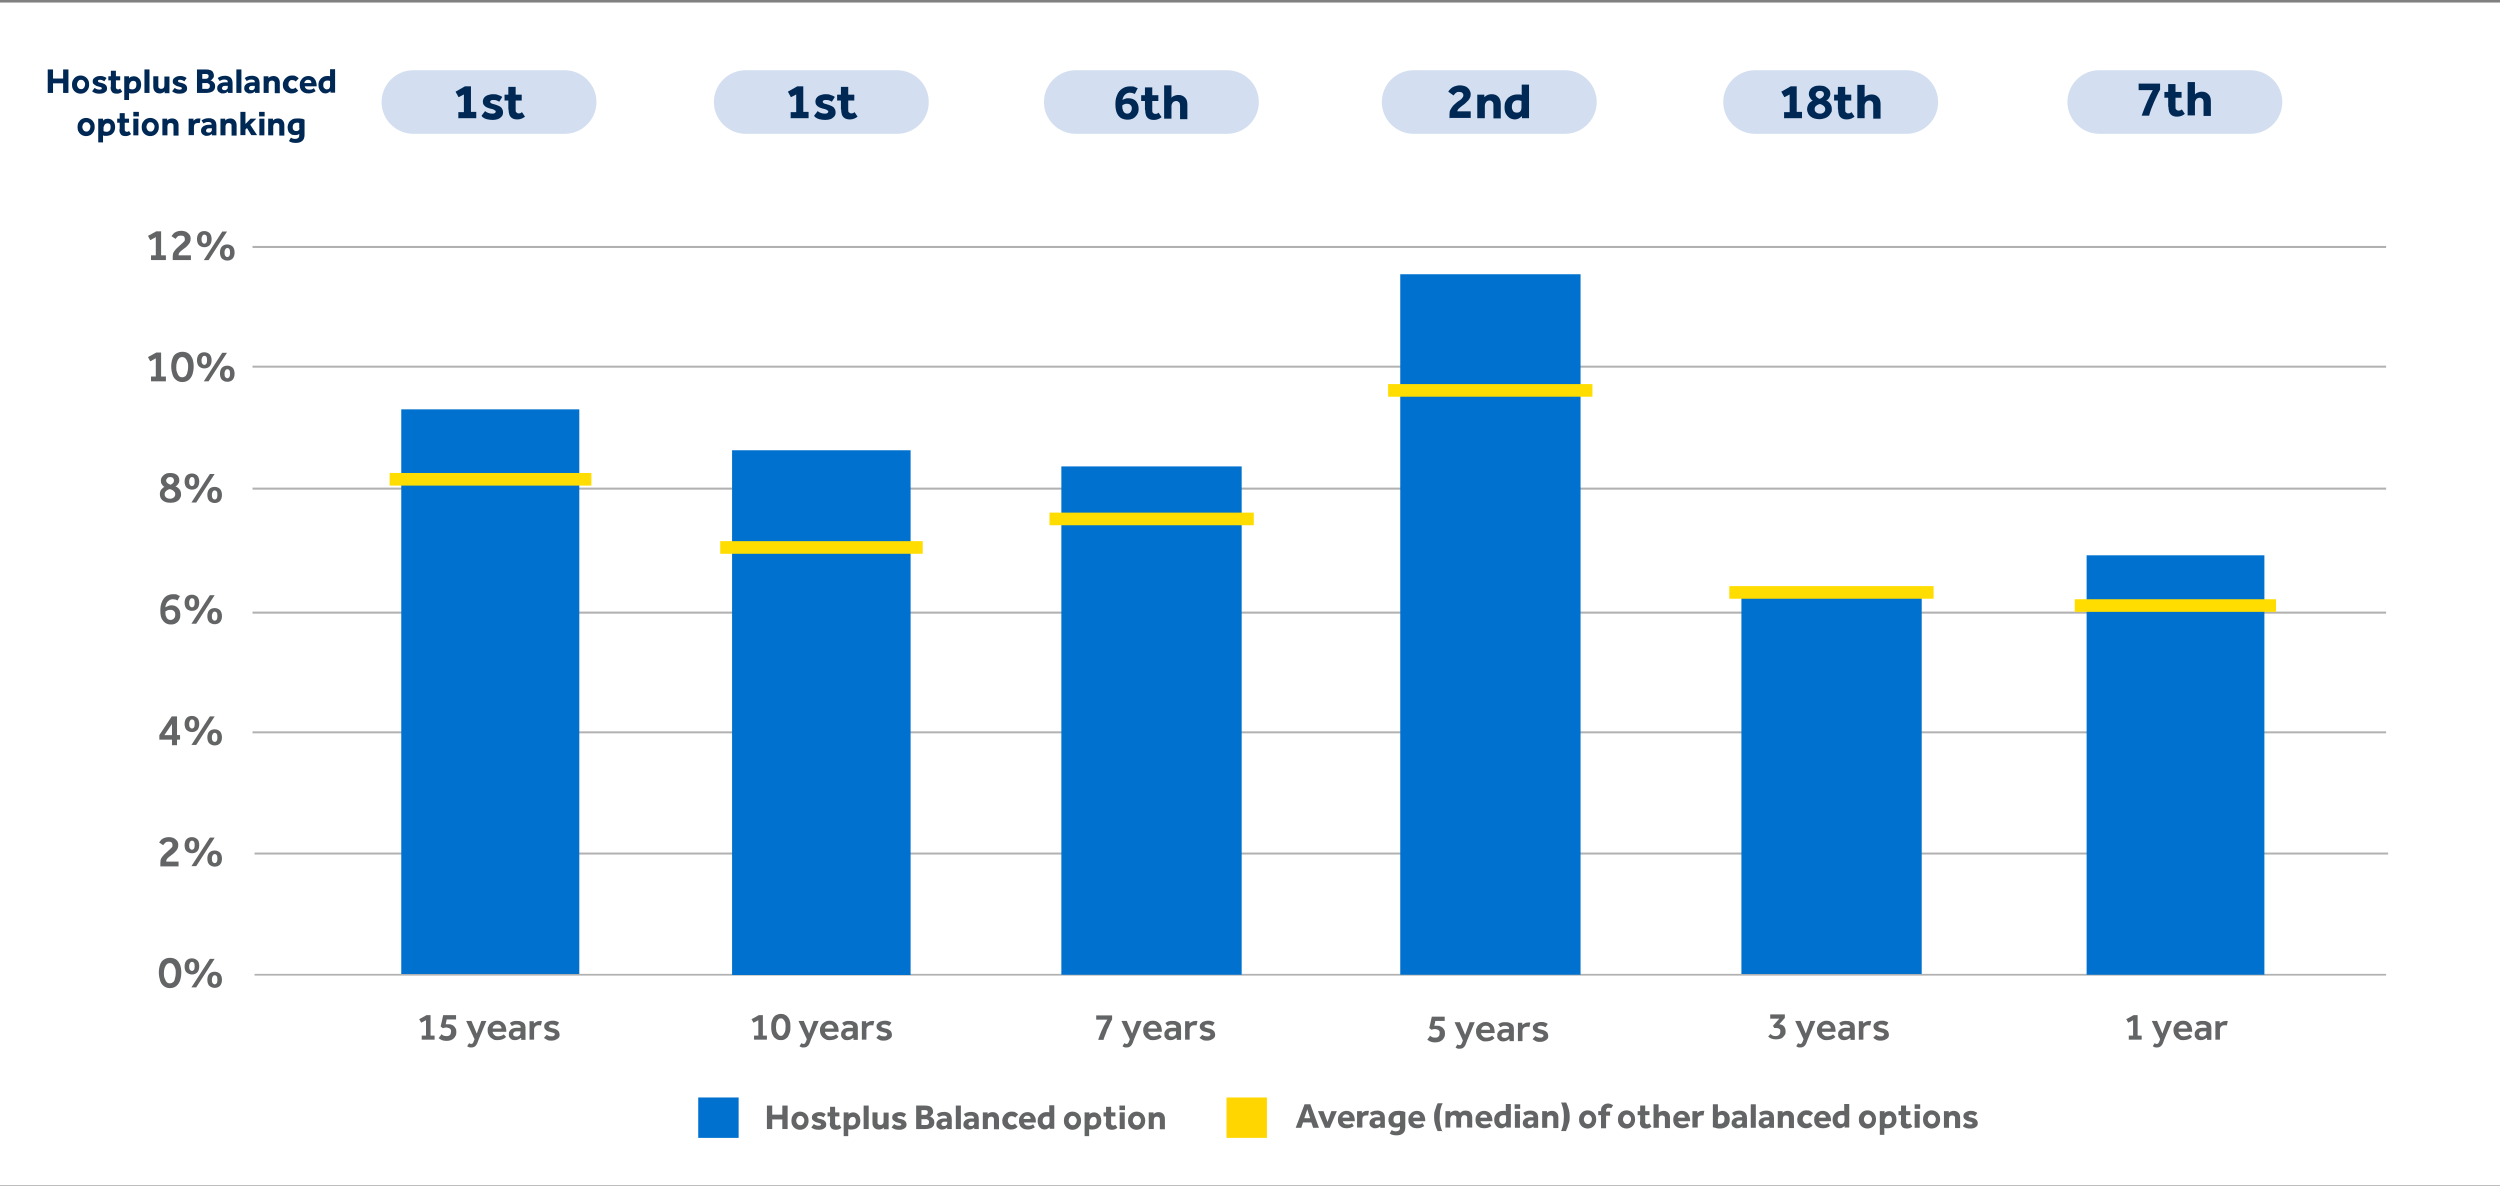 <?xml version="1.0" encoding="UTF-8"?>
<svg xmlns="http://www.w3.org/2000/svg" version="1.1" viewBox="0 0 990 469.5">
  <rect x="0" y="0" width="990" height="469.5" fill="#808080" stroke="none"/>
  <!-- Generator: Adobe Illustrator 29.3.1, SVG Export Plug-In . SVG Version: 2.1.0 Build 151)  -->
  <defs>
    <style>
      .st0 {
        fill: #fd0;
      }

      .st1 {
        fill: #002855;
      }

      .st2 {
        stroke-width: .8px;
      }

      .st2, .st3 {
        fill: none;
        stroke: #b1b1b2;
        stroke-linejoin: round;
      }

      .st4 {
        fill: #fff;
      }

      .st5 {
        fill: #d3dff0;
      }

      .st3 {
        stroke-width: .7px;
      }

      .st6 {
        fill: #0071ce;
      }

      .st7 {
        fill: #ffd600;
      }

      .st8 {
        fill: #636466;
      }
    </style>
  </defs>
  <g id="Background">
    <rect class="st4" y="1" width="990" height="468.3" transform="translate(990 470.3) rotate(180)"/>
    <line class="st3" x1="100.8" y1="386" x2="944.9" y2="386"/>
    <path class="st5" d="M754.9,53h-59.9c-6.9,0-12.6-5.6-12.6-12.6h0c0-6.9,5.6-12.6,12.6-12.6h59.9c6.9,0,12.6,5.6,12.6,12.6h0c0,7-5.6,12.6-12.6,12.6Z"/>
    <path class="st5" d="M891.2,53h-59.9c-6.9,0-12.6-5.6-12.6-12.6h0c0-6.9,5.6-12.6,12.6-12.6h59.9c6.9,0,12.6,5.6,12.6,12.6h0c0,7-5.7,12.6-12.6,12.6Z"/>
  </g>
  <g id="Outlined">
    <line class="st2" x1="100" y1="290" x2="944.9" y2="290"/>
    <line class="st2" x1="100" y1="242.6" x2="944.9" y2="242.6"/>
    <line class="st2" x1="100" y1="193.5" x2="944.9" y2="193.5"/>
    <line class="st2" x1="100" y1="145.2" x2="944.9" y2="145.2"/>
    <line class="st2" x1="100" y1="97.8" x2="944.9" y2="97.8"/>
    <line class="st2" x1="100.8" y1="338" x2="945.7" y2="338"/>
    <g>
      <path class="st8" d="M843,410.1h1.7v-6.1l-1.9,1-.8-1.4,2.9-1.6h1.6v8.1h1.6v1.6h-5.1v-1.6Z"/>
      <path class="st8" d="M853.3,413.1c.1,0,.2.2.3.2.1,0,.3.1.5.1s.5-.1.6-.3c.2-.2.3-.5.5-1l.2-.6-3.3-7.2h2.1l2.1,5,1.8-5h2l-3,7.2c-.1.4-.3.7-.4,1.1-.1.4-.3.7-.5,1.1-.2.3-.5.6-.8.8s-.7.3-1.2.3-.8,0-1-.1-.5-.2-.7-.4l.8-1.3Z"/>
      <path class="st8" d="M868,410.6s-.1.1-.3.3c-.1.1-.3.3-.6.4-.3.2-.6.3-1,.4-.4.1-.9.2-1.5.2s-1.1,0-1.6-.3-.9-.5-1.2-.8c-.3-.3-.6-.8-.8-1.2-.2-.5-.3-1-.3-1.6s0-1,.3-1.5c.2-.5.4-.9.8-1.2s.7-.6,1.2-.8c.4-.2.9-.3,1.5-.3s1.2.1,1.7.4c.5.2.8.6,1.1.9.3.4.5.8.6,1.3.1.5.2,1,.2,1.5v.3h-5.4c0,.3,0,.5.2.7.1.2.3.4.5.6.2.2.4.3.6.4.2,0,.5.1.7.1.3,0,.7,0,.9-.1.3,0,.5-.1.7-.2.2,0,.3-.2.5-.3.1,0,.2-.2.3-.2l1,1.1ZM866.2,407.3c0-.2,0-.4-.1-.6s-.2-.4-.3-.5-.3-.3-.5-.4c-.2,0-.5-.1-.7-.1s-.6,0-.8.1c-.2,0-.4.2-.6.4s-.3.3-.4.5c0,.2-.1.4-.1.6h3.6Z"/>
      <path class="st8" d="M873.8,411c-.2.2-.5.4-.9.6-.4.2-.8.3-1.3.3s-.6,0-.9-.1c-.3,0-.6-.2-.8-.4s-.4-.4-.6-.7-.2-.6-.2-1.1,0-.8.2-1.1.4-.6.6-.8c.3-.2.6-.4,1-.5.4-.1.8-.2,1.3-.2s.3,0,.5,0c.2,0,.3,0,.5,0,.2,0,.4,0,.6,0v-.2c0-.4-.1-.6-.4-.8s-.7-.3-1.1-.3-.9,0-1.2.2-.6.3-.8.4l-.8-1.2c.1-.1.3-.2.5-.3.2-.1.4-.2.6-.3.2,0,.5-.2.9-.2s.7,0,1.1,0,.9,0,1.3.2.7.3,1,.5.5.5.6.8c.1.3.2.7.2,1.1v4.9h-1.7v-.7ZM873.8,408.4c-.2,0-.4,0-.5,0-.1,0-.3,0-.5,0-.2,0-.3,0-.4,0-.6,0-1,.1-1.2.3-.2.2-.4.5-.4.8s.1.6.3.7c.2.2.5.3,1,.3s.4,0,.6-.1c.2,0,.4-.2.5-.3.2-.1.3-.3.4-.4,0-.2.1-.3.1-.5v-.7Z"/>
      <path class="st8" d="M877.3,404.4h1.7v.9c.1-.1.2-.2.4-.3.1-.1.3-.2.5-.3.2-.1.4-.2.6-.3.2,0,.5-.1.8-.1s.3,0,.5,0,.3,0,.4.1l-.4,1.7c-.1,0-.2,0-.4-.1-.1,0-.3,0-.5,0s-.5,0-.7.1c-.2,0-.4.2-.6.4-.2.2-.3.3-.4.6s-.1.5-.1.7v3.9h-1.8v-7.2Z"/>
    </g>
    <g>
      <path class="st8" d="M701.1,409.5c.3.2.6.4.9.6.3.1.7.2,1.2.2s1-.2,1.3-.5c.3-.3.5-.7.5-1.2s0-.4,0-.6-.2-.4-.3-.5c-.1-.1-.3-.2-.5-.3-.2,0-.5-.1-.8-.1s-.3,0-.4,0c-.2,0-.3,0-.4,0l-.5-.9,2.5-2.8h-3.6v-1.7h5.8v1.4l-2.2,2.5c.9.1,1.5.4,1.9.9s.6,1.2.6,1.9,0,1-.3,1.4-.5.7-.8,1-.7.5-1.2.6c-.5.1-.9.2-1.5.2s-1.3-.1-1.8-.3c-.5-.2-1-.5-1.3-.8l1.1-1.3Z"/>
      <path class="st8" d="M712.1,413.1c.1,0,.2.2.3.2.1,0,.3.1.5.1s.5-.1.6-.3c.2-.2.3-.5.5-1l.2-.6-3.3-7.2h2.1l2.1,5,1.8-5h2l-3,7.2c-.1.4-.3.7-.4,1.1-.1.4-.3.7-.5,1.1-.2.3-.5.6-.8.8s-.7.3-1.2.3-.8,0-1-.1-.5-.2-.7-.4l.8-1.3Z"/>
      <path class="st8" d="M726.8,410.6s-.1.1-.3.3c-.1.1-.3.3-.6.4-.3.2-.6.3-1,.4-.4.1-.9.2-1.5.2s-1.1,0-1.6-.3-.9-.5-1.2-.8c-.3-.3-.6-.8-.8-1.2-.2-.5-.3-1-.3-1.6s0-1,.3-1.5c.2-.5.4-.9.8-1.2s.7-.6,1.2-.8c.4-.2.9-.3,1.5-.3s1.2.1,1.7.4c.5.2.8.6,1.1.9.3.4.5.8.6,1.3.1.5.2,1,.2,1.5v.3h-5.4c0,.3,0,.5.2.7.1.2.3.4.5.6.2.2.4.3.6.4.2,0,.5.1.7.1.3,0,.7,0,.9-.1.3,0,.5-.1.7-.2.2,0,.3-.2.5-.3.1,0,.2-.2.3-.2l1,1.1ZM725,407.3c0-.2,0-.4-.1-.6s-.2-.4-.3-.5-.3-.3-.5-.4c-.2,0-.5-.1-.7-.1s-.6,0-.8.1c-.2,0-.4.2-.6.4s-.3.3-.4.5c0,.2-.1.4-.1.6h3.6Z"/>
      <path class="st8" d="M732.6,411c-.2.2-.5.4-.9.6-.4.2-.8.3-1.3.3s-.6,0-.9-.1c-.3,0-.6-.2-.8-.4-.2-.2-.4-.4-.6-.7s-.2-.6-.2-1.1,0-.8.2-1.1.4-.6.6-.8c.3-.2.6-.4,1-.5.4-.1.8-.2,1.3-.2s.3,0,.5,0c.2,0,.3,0,.5,0,.2,0,.4,0,.6,0v-.2c0-.4-.1-.6-.4-.8s-.7-.3-1.1-.3-.9,0-1.2.2-.6.3-.8.4l-.8-1.2c.1-.1.3-.2.5-.3.2-.1.4-.2.6-.3.2,0,.5-.2.9-.2s.7,0,1.1,0,.9,0,1.3.2.7.3,1,.5.5.5.6.8c.1.3.2.7.2,1.1v4.9h-1.7v-.7ZM732.6,408.4c-.2,0-.4,0-.5,0-.1,0-.3,0-.5,0-.2,0-.3,0-.4,0-.6,0-1,.1-1.2.3-.2.2-.4.5-.4.8s.1.6.3.7c.2.2.5.3,1,.3s.4,0,.6-.1c.2,0,.4-.2.5-.3.2-.1.3-.3.4-.4,0-.2.1-.3.1-.5v-.7Z"/>
      <path class="st8" d="M736.1,404.4h1.7v.9c.1-.1.2-.2.4-.3.1-.1.3-.2.5-.3.2-.1.4-.2.6-.3.2,0,.5-.1.8-.1s.3,0,.5,0,.3,0,.4.1l-.4,1.7c-.1,0-.2,0-.4-.1-.1,0-.3,0-.5,0s-.5,0-.7.1c-.2,0-.4.2-.6.4-.2.2-.3.3-.4.6s-.1.5-.1.7v3.9h-1.8v-7.2Z"/>
      <path class="st8" d="M742.7,409.6c.2.2.5.4.9.6.3.1.7.2,1.2.2s.7,0,.9-.2c.2-.1.4-.3.4-.5s0-.2,0-.3c0,0-.1-.2-.3-.3-.1,0-.3-.2-.6-.2-.2,0-.6-.2-1-.3-.2,0-.5-.1-.8-.2-.3-.1-.5-.2-.7-.4-.2-.2-.4-.4-.6-.6-.1-.3-.2-.6-.2-.9s0-.7.3-1c.2-.3.4-.5.7-.7s.6-.3,1-.4c.4-.1.7-.2,1.1-.2.6,0,1.2,0,1.6.2.4.1.9.3,1.2.6l-.9,1.3c-.2-.1-.5-.3-.8-.4-.3-.1-.7-.2-1.1-.2s-.7,0-.9.2-.3.3-.3.5.1.4.4.5.7.3,1.3.4c.4,0,.7.2,1,.3.3.1.5.3.8.5s.4.4.5.7c.1.3.2.6.2.9s0,.7-.2,1c-.2.3-.4.5-.7.7-.3.2-.6.3-1,.5-.4.1-.8.2-1.2.2-.7,0-1.3,0-1.8-.3s-1-.5-1.3-.8l1.1-1.2Z"/>
    </g>
    <g>
      <path class="st8" d="M566.2,410.1c.3.2.6.4.9.6.3.1.7.2,1.2.2s.6,0,.8-.1c.2,0,.4-.2.6-.4s.3-.4.3-.6c0-.2.1-.4.1-.7s0-.3,0-.5-.2-.4-.3-.5c-.1-.2-.3-.3-.6-.4-.3-.1-.6-.2-.9-.2s-.6,0-.8.1c-.2,0-.4.1-.6.2l-.9-.7,1-4.5h5.1v1.7h-3.7l-.4,1.9c0,0,.2,0,.4,0,.2,0,.4,0,.6,0,.5,0,.9,0,1.3.2s.7.3,1,.6.5.6.7,1c.2.4.2.8.2,1.3s0,.9-.2,1.3-.4.8-.7,1.1c-.3.3-.7.6-1.2.8-.5.2-1.1.3-1.8.3s-1.3-.1-1.8-.3c-.5-.2-.9-.5-1.3-.8l1-1.3Z"/>
      <path class="st8" d="M577.2,413.6c.1,0,.2.2.3.2.1,0,.3.1.5.1s.5-.1.6-.3c.2-.2.3-.5.5-1l.2-.6-3.3-7.2h2.1l2.1,5,1.8-5h2l-3,7.2c-.1.4-.3.7-.4,1.1-.1.4-.3.7-.5,1.1-.2.3-.5.6-.8.8s-.7.3-1.2.3-.8,0-1-.1-.5-.2-.7-.4l.8-1.3Z"/>
      <path class="st8" d="M591.8,411.1s-.1.1-.3.3c-.1.1-.3.3-.6.4-.3.2-.6.3-1,.4-.4.1-.9.2-1.5.2s-1.1,0-1.6-.3-.9-.5-1.2-.8c-.3-.3-.6-.8-.8-1.2-.2-.5-.3-1-.3-1.6s0-1,.3-1.5c.2-.5.4-.9.8-1.2s.7-.6,1.2-.8c.4-.2.9-.3,1.5-.3s1.2.1,1.7.4c.5.2.8.6,1.1.9.3.4.5.8.6,1.3.1.5.2,1,.2,1.5v.3h-5.4c0,.3,0,.5.2.7.1.2.3.4.5.6.2.2.4.3.6.4.2,0,.5.1.7.1.3,0,.7,0,.9-.1.3,0,.5-.1.7-.2.2,0,.3-.2.5-.3.1,0,.2-.2.3-.2l1,1.1ZM590.1,407.8c0-.2,0-.4-.1-.6s-.2-.4-.3-.5-.3-.3-.5-.4c-.2,0-.5-.1-.7-.1s-.6,0-.8.1c-.2,0-.4.2-.6.4s-.3.3-.4.5c0,.2-.1.4-.1.6h3.6Z"/>
      <path class="st8" d="M597.6,411.5c-.2.2-.5.4-.9.6-.4.2-.8.3-1.3.3s-.6,0-.9-.1c-.3,0-.6-.2-.8-.4s-.4-.4-.6-.7-.2-.6-.2-1.1,0-.8.2-1.1.4-.6.6-.8c.3-.2.6-.4,1-.5.4-.1.8-.2,1.3-.2s.3,0,.5,0c.2,0,.3,0,.5,0,.2,0,.4,0,.6,0v-.2c0-.4-.1-.6-.4-.8s-.7-.3-1.1-.3-.9,0-1.2.2-.6.3-.8.4l-.8-1.2c.1-.1.3-.2.5-.3.2-.1.4-.2.6-.3.2,0,.5-.2.9-.2s.7,0,1.1,0,.9,0,1.3.2.7.3,1,.5.5.5.6.8c.1.3.2.7.2,1.1v4.9h-1.7v-.7ZM597.6,408.9c-.2,0-.4,0-.5,0-.1,0-.3,0-.5,0-.2,0-.3,0-.4,0-.6,0-1,.1-1.2.3-.2.2-.4.5-.4.8s.1.6.3.7c.2.2.5.3,1,.3s.4,0,.6-.1c.2,0,.4-.2.5-.3.2-.1.3-.3.4-.4,0-.2.1-.3.1-.5v-.7Z"/>
      <path class="st8" d="M601.1,405h1.7v.9c.1-.1.2-.2.4-.3.1-.1.3-.2.5-.3.2-.1.4-.2.6-.3.2,0,.5-.1.8-.1s.3,0,.5,0,.3,0,.4.1l-.4,1.7c-.1,0-.2,0-.4-.1-.1,0-.3,0-.5,0s-.5,0-.7.1c-.2,0-.4.2-.6.4-.2.2-.3.3-.4.6s-.1.5-.1.7v3.9h-1.8v-7.2Z"/>
      <path class="st8" d="M607.8,410.1c.2.2.5.4.9.6.3.1.7.2,1.2.2s.7,0,.9-.2c.2-.1.4-.3.4-.5s0-.2,0-.3c0,0-.1-.2-.3-.3-.1,0-.3-.2-.6-.2-.2,0-.6-.2-1-.3-.2,0-.5-.1-.8-.2-.3-.1-.5-.2-.7-.4-.2-.2-.4-.4-.6-.6-.1-.3-.2-.6-.2-.9s0-.7.3-1c.2-.3.4-.5.7-.7s.6-.3,1-.4c.4-.1.7-.2,1.1-.2.6,0,1.2,0,1.6.2.4.1.9.3,1.2.6l-.9,1.3c-.2-.1-.5-.3-.8-.4-.3-.1-.7-.2-1.1-.2s-.7,0-.9.2-.3.3-.3.5.1.4.4.5.7.3,1.3.4c.4,0,.7.2,1,.3.3.1.5.3.8.5s.4.4.5.7c.1.3.2.6.2.9s0,.7-.2,1c-.2.3-.4.5-.7.7-.3.2-.6.3-1,.5-.4.1-.8.2-1.2.2-.7,0-1.3,0-1.8-.3s-1-.5-1.3-.8l1.1-1.2Z"/>
    </g>
    <g>
      <path class="st8" d="M434.9,411.7c.2-.7.5-1.4.8-2.2.3-.8.6-1.6,1-2.3.3-.7.6-1.4,1-2,.3-.6.6-1.1.8-1.4h-4.4v-1.7h6.3v1.6c-.1.2-.3.5-.5.9-.2.4-.4.8-.6,1.3-.2.5-.4,1-.7,1.5s-.4,1.1-.6,1.6-.4,1-.6,1.5-.3.9-.4,1.3h-2Z"/>
      <path class="st8" d="M445.3,413.1c.1,0,.2.2.3.2.1,0,.3.1.5.1s.5-.1.6-.3c.2-.2.3-.5.5-1l.2-.6-3.3-7.2h2.1l2.1,5,1.8-5h2l-3,7.2c-.1.4-.3.7-.4,1.1-.1.4-.3.7-.5,1.1-.2.3-.5.6-.8.8s-.7.3-1.2.3-.8,0-1-.1-.5-.2-.7-.4l.8-1.3Z"/>
      <path class="st8" d="M460,410.6s-.1.1-.3.3c-.1.1-.3.3-.6.4-.3.2-.6.3-1,.4-.4.1-.9.2-1.5.2s-1.1,0-1.6-.3-.9-.5-1.2-.8c-.3-.3-.6-.8-.8-1.2-.2-.5-.3-1-.3-1.6s0-1,.3-1.5c.2-.5.4-.9.8-1.2s.7-.6,1.2-.8c.4-.2.9-.3,1.5-.3s1.2.1,1.7.4c.5.2.8.6,1.1.9.3.4.5.8.6,1.3.1.5.2,1,.2,1.5v.3h-5.4c0,.3,0,.5.2.7.1.2.3.4.5.6.2.2.4.3.6.4.2,0,.5.1.7.1.3,0,.7,0,.9-.1.3,0,.5-.1.7-.2.2,0,.3-.2.5-.3.1,0,.2-.2.3-.2l1,1.1ZM458.2,407.3c0-.2,0-.4-.1-.6s-.2-.4-.3-.5-.3-.3-.5-.4c-.2,0-.5-.1-.7-.1s-.6,0-.8.1c-.2,0-.4.2-.6.4s-.3.3-.4.5c0,.2-.1.4-.1.6h3.6Z"/>
      <path class="st8" d="M465.8,411c-.2.2-.5.4-.9.6-.4.2-.8.3-1.3.3s-.6,0-.9-.1c-.3,0-.6-.2-.8-.4s-.4-.4-.6-.7-.2-.6-.2-1.1,0-.8.2-1.1.4-.6.6-.8c.3-.2.6-.4,1-.5.4-.1.8-.2,1.3-.2s.3,0,.5,0c.2,0,.3,0,.5,0,.2,0,.4,0,.6,0v-.2c0-.4-.1-.6-.4-.8s-.7-.3-1.1-.3-.9,0-1.2.2-.6.3-.8.4l-.8-1.2c.1-.1.3-.2.5-.3.2-.1.4-.2.6-.3.2,0,.5-.2.9-.2s.7,0,1.1,0,.9,0,1.3.2.7.3,1,.5.5.5.6.8c.1.3.2.7.2,1.1v4.9h-1.7v-.7ZM465.8,408.4c-.2,0-.4,0-.5,0-.1,0-.3,0-.5,0-.2,0-.3,0-.4,0-.6,0-1,.1-1.2.3-.2.2-.4.5-.4.8s.1.6.3.7c.2.2.5.3,1,.3s.4,0,.6-.1c.2,0,.4-.2.5-.3.2-.1.3-.3.4-.4,0-.2.1-.3.1-.5v-.7Z"/>
      <path class="st8" d="M469.3,404.4h1.7v.9c.1-.1.2-.2.4-.3.1-.1.3-.2.5-.3.2-.1.4-.2.6-.3.2,0,.5-.1.8-.1s.3,0,.5,0,.3,0,.4.1l-.4,1.7c-.1,0-.2,0-.4-.1-.1,0-.3,0-.5,0s-.5,0-.7.1c-.2,0-.4.2-.6.4-.2.2-.3.3-.4.6s-.1.5-.1.7v3.9h-1.8v-7.2Z"/>
      <path class="st8" d="M475.9,409.6c.2.2.5.4.9.6.3.1.7.2,1.2.2s.7,0,.9-.2c.2-.1.4-.3.4-.5s0-.2,0-.3c0,0-.1-.2-.3-.3-.1,0-.3-.2-.6-.2-.2,0-.6-.2-1-.3-.2,0-.5-.1-.8-.2-.3-.1-.5-.2-.7-.4-.2-.2-.4-.4-.6-.6-.1-.3-.2-.6-.2-.9s0-.7.3-1c.2-.3.4-.5.7-.7s.6-.3,1-.4c.4-.1.7-.2,1.1-.2.6,0,1.2,0,1.6.2.4.1.9.3,1.2.6l-.9,1.3c-.2-.1-.5-.3-.8-.4-.3-.1-.7-.2-1.1-.2s-.7,0-.9.2-.3.3-.3.5.1.4.4.5.7.3,1.3.4c.4,0,.7.2,1,.3.3.1.5.3.8.5s.4.4.5.7c.1.3.2.6.2.9s0,.7-.2,1c-.2.3-.4.5-.7.7-.3.2-.6.3-1,.5-.4.1-.8.2-1.2.2-.7,0-1.3,0-1.8-.3s-1-.5-1.3-.8l1.1-1.2Z"/>
    </g>
    <g>
      <path class="st8" d="M167,410.1h1.7v-6.1l-1.9,1-.8-1.4,2.9-1.6h1.6v8.1h1.6v1.6h-5.1v-1.6Z"/>
      <path class="st8" d="M174.7,409.5c.3.2.6.4.9.6.3.1.7.2,1.2.2s.6,0,.8-.1c.2,0,.4-.2.6-.4s.3-.4.3-.6c0-.2.1-.4.1-.7s0-.3,0-.5-.2-.4-.3-.5c-.1-.2-.3-.3-.6-.4-.3-.1-.6-.2-.9-.2s-.6,0-.8.1c-.2,0-.4.1-.6.2l-.9-.7,1-4.5h5.1v1.7h-3.7l-.4,1.9c0,0,.2,0,.4,0,.2,0,.4,0,.6,0,.5,0,.9,0,1.3.2.4.1.7.3,1,.6s.5.6.7,1c.2.4.2.8.2,1.3s0,.9-.2,1.3-.4.8-.7,1.1c-.3.3-.7.6-1.2.8-.5.2-1.1.3-1.8.3s-1.3-.1-1.8-.3c-.5-.2-.9-.5-1.3-.8l1-1.3Z"/>
      <path class="st8" d="M185.8,413.1c.1,0,.2.2.3.2.1,0,.3.1.5.1s.5-.1.6-.3c.2-.2.3-.5.5-1l.2-.6-3.3-7.2h2.1l2.1,5,1.8-5h2l-3,7.2c-.1.4-.3.7-.4,1.1-.1.4-.3.7-.5,1.1-.2.3-.5.6-.8.8s-.7.3-1.2.3-.8,0-1-.1-.5-.2-.7-.4l.8-1.3Z"/>
      <path class="st8" d="M200.4,410.6s-.1.1-.3.3c-.1.1-.3.3-.6.4-.3.2-.6.3-1,.4-.4.1-.9.2-1.5.2s-1.1,0-1.6-.3-.9-.5-1.2-.8c-.3-.3-.6-.8-.8-1.2-.2-.5-.3-1-.3-1.6s0-1,.3-1.5c.2-.5.4-.9.8-1.2s.7-.6,1.2-.8c.4-.2.9-.3,1.5-.3s1.2.1,1.7.4c.5.2.8.6,1.1.9.3.4.5.8.6,1.3.1.5.2,1,.2,1.5v.3h-5.4c0,.3,0,.5.2.7.1.2.3.4.5.6.2.2.4.3.6.4.2,0,.5.1.7.1.3,0,.7,0,.9-.1.3,0,.5-.1.7-.2.2,0,.3-.2.5-.3.1,0,.2-.2.3-.2l1,1.1ZM198.6,407.3c0-.2,0-.4-.1-.6s-.2-.4-.3-.5-.3-.3-.5-.4c-.2,0-.5-.1-.7-.1s-.6,0-.8.1c-.2,0-.4.2-.6.4s-.3.3-.4.5c0,.2-.1.4-.1.6h3.6Z"/>
      <path class="st8" d="M206.2,411c-.2.2-.5.4-.9.6-.4.2-.8.3-1.3.3s-.6,0-.9-.1c-.3,0-.6-.2-.8-.4s-.4-.4-.6-.7-.2-.6-.2-1.1,0-.8.2-1.1.4-.6.6-.8c.3-.2.6-.4,1-.5.4-.1.8-.2,1.3-.2s.3,0,.5,0c.2,0,.3,0,.5,0,.2,0,.4,0,.6,0v-.2c0-.4-.1-.6-.4-.8s-.7-.3-1.1-.3-.9,0-1.2.2-.6.3-.8.4l-.8-1.2c.1-.1.3-.2.5-.3.2-.1.4-.2.6-.3.2,0,.5-.2.9-.2s.7,0,1.1,0,.9,0,1.3.2.7.3,1,.5c.3.2.5.5.6.8.1.3.2.7.2,1.1v4.9h-1.7v-.7ZM206.2,408.4c-.2,0-.4,0-.5,0-.1,0-.3,0-.5,0-.2,0-.3,0-.4,0-.6,0-1,.1-1.2.3-.2.2-.4.5-.4.8s.1.6.3.7c.2.2.5.3,1,.3s.4,0,.6-.1c.2,0,.4-.2.5-.3.2-.1.3-.3.4-.4,0-.2.1-.3.1-.5v-.7Z"/>
      <path class="st8" d="M209.7,404.4h1.7v.9c.1-.1.2-.2.4-.3.1-.1.3-.2.5-.3.2-.1.4-.2.6-.3.2,0,.5-.1.8-.1s.3,0,.5,0,.3,0,.4.1l-.4,1.7c-.1,0-.2,0-.4-.1-.1,0-.3,0-.5,0s-.5,0-.7.1c-.2,0-.4.2-.6.4-.2.2-.3.3-.4.6s-.1.5-.1.7v3.9h-1.8v-7.2Z"/>
      <path class="st8" d="M216.3,409.6c.2.2.5.4.9.6.3.1.7.2,1.2.2s.7,0,.9-.2c.2-.1.4-.3.4-.5s0-.2,0-.3c0,0-.1-.2-.3-.3-.1,0-.3-.2-.6-.2-.2,0-.6-.2-1-.3-.2,0-.5-.1-.8-.2-.3-.1-.5-.2-.7-.4-.2-.2-.4-.4-.6-.6-.1-.3-.2-.6-.2-.9s0-.7.3-1c.2-.3.4-.5.7-.7s.6-.3,1-.4c.4-.1.7-.2,1.1-.2.6,0,1.2,0,1.6.2.4.1.9.3,1.2.6l-.9,1.3c-.2-.1-.5-.3-.8-.4-.3-.1-.7-.2-1.1-.2s-.7,0-.9.2-.3.3-.3.5.1.4.4.5.7.3,1.3.4c.4,0,.7.2,1,.3.3.1.5.3.8.5s.4.4.5.7c.1.3.2.6.2.9s0,.7-.2,1c-.2.3-.4.5-.7.7-.3.2-.6.3-1,.5-.4.1-.8.2-1.2.2-.7,0-1.3,0-1.8-.3s-1-.5-1.3-.8l1.1-1.2Z"/>
    </g>
    <path class="st5" d="M619.7,53h-59.9c-6.9,0-12.6-5.6-12.6-12.6h0c0-6.9,5.6-12.6,12.6-12.6h59.9c6.9,0,12.6,5.6,12.6,12.6h0c0,7-5.7,12.6-12.6,12.6Z"/>
    <rect class="st6" x="276.5" y="434.6" width="16" height="16"/>
    <rect class="st7" x="485.7" y="434.6" width="16" height="16"/>
    <g>
      <path class="st6" d="M-99.1,160.5h-76.4l-.2,225.6h76.4l.2-225.6Z"/>
      <rect class="st7" x="-178.8" y="186.3" width="82.9" height="4"/>
    </g>
    <path class="st5" d="M223.6,53h-59.9c-6.9,0-12.6-5.6-12.6-12.6h0c0-6.9,5.6-12.6,12.6-12.6h59.9c6.9,0,12.6,5.6,12.6,12.6h0c0,7-5.7,12.6-12.6,12.6Z"/>
    <g>
      <path class="st8" d="M298.6,410.1h1.7v-6.1l-1.9,1-.8-1.4,2.9-1.6h1.6v8.1h1.6v1.6h-5.1v-1.6Z"/>
      <path class="st8" d="M309.2,411.9c-.6,0-1.2-.1-1.7-.4-.5-.3-.9-.6-1.2-1.1s-.6-1-.7-1.7c-.2-.6-.2-1.4-.2-2.1s0-1.4.2-2.1c.2-.6.4-1.1.7-1.6.3-.4.7-.8,1.2-1,.5-.2,1-.4,1.7-.4s1.2.1,1.7.4c.5.2.9.6,1.2,1,.3.4.6,1,.7,1.6.2.6.2,1.3.2,2.1s0,1.5-.2,2.1c-.2.6-.4,1.2-.7,1.7-.3.5-.7.8-1.2,1.1-.5.3-1,.4-1.7.4ZM309.2,410.2c.3,0,.6,0,.8-.3.2-.2.4-.4.6-.8.2-.3.3-.7.4-1.1,0-.4.1-.9.1-1.4s0-.9-.1-1.3c0-.4-.2-.8-.4-1.1-.2-.3-.4-.5-.6-.7s-.5-.2-.8-.2-.6,0-.8.2-.4.4-.6.7c-.2.3-.3.6-.4,1.1,0,.4-.1.9-.1,1.3s0,1,.1,1.4c0,.4.2.8.4,1.1.2.3.4.6.6.8.2.2.5.3.8.3Z"/>
      <path class="st8" d="M317.4,413.1c.1,0,.2.2.3.2.1,0,.3.1.5.1s.5-.1.6-.3c.2-.2.3-.5.5-1l.2-.6-3.3-7.2h2.1l2.1,5,1.8-5h2l-3,7.2c-.1.4-.3.7-.4,1.1-.1.4-.3.7-.5,1.1-.2.3-.5.6-.8.8s-.7.3-1.2.3-.8,0-1-.1-.5-.2-.7-.4l.8-1.3Z"/>
      <path class="st8" d="M332,410.6s-.1.1-.3.3c-.1.1-.3.3-.6.4-.3.2-.6.3-1,.4-.4.1-.9.2-1.5.2s-1.1,0-1.6-.3-.9-.5-1.2-.8c-.3-.3-.6-.8-.8-1.2-.2-.5-.3-1-.3-1.6s0-1,.3-1.5c.2-.5.4-.9.8-1.2s.7-.6,1.2-.8c.4-.2.9-.3,1.5-.3s1.2.1,1.7.4c.5.2.8.6,1.1.9.3.4.5.8.6,1.3.1.5.2,1,.2,1.5v.3h-5.4c0,.3,0,.5.2.7.1.2.3.4.5.6.2.2.4.3.6.4.2,0,.5.1.7.1.3,0,.7,0,.9-.1.3,0,.5-.1.7-.2.2,0,.3-.2.5-.3.1,0,.2-.2.3-.2l1,1.1ZM330.2,407.3c0-.2,0-.4-.1-.6s-.2-.4-.3-.5-.3-.3-.5-.4c-.2,0-.5-.1-.7-.1s-.6,0-.8.1c-.2,0-.4.2-.6.4s-.3.3-.4.5c0,.2-.1.4-.1.6h3.6Z"/>
      <path class="st8" d="M337.8,411c-.2.2-.5.4-.9.6-.4.2-.8.3-1.3.3s-.6,0-.9-.1c-.3,0-.6-.2-.8-.4s-.4-.4-.6-.7-.2-.6-.2-1.1,0-.8.2-1.1.4-.6.6-.8c.3-.2.6-.4,1-.5.4-.1.8-.2,1.3-.2s.3,0,.5,0c.2,0,.3,0,.5,0,.2,0,.4,0,.6,0v-.2c0-.4-.1-.6-.4-.8s-.7-.3-1.1-.3-.9,0-1.2.2-.6.3-.8.4l-.8-1.2c.1-.1.3-.2.5-.3.2-.1.4-.2.6-.3.2,0,.5-.2.9-.2s.7,0,1.1,0,.9,0,1.3.2.7.3,1,.5.5.5.6.8c.1.3.2.7.2,1.1v4.9h-1.7v-.7ZM337.8,408.4c-.2,0-.4,0-.5,0-.1,0-.3,0-.5,0-.2,0-.3,0-.4,0-.6,0-1,.1-1.2.3-.2.2-.4.5-.4.8s.1.6.3.7c.2.2.5.3,1,.3s.4,0,.6-.1c.2,0,.4-.2.5-.3.2-.1.3-.3.4-.4,0-.2.1-.3.1-.5v-.7Z"/>
      <path class="st8" d="M341.3,404.4h1.7v.9c.1-.1.2-.2.4-.3.1-.1.3-.2.5-.3.2-.1.4-.2.6-.3.2,0,.5-.1.8-.1s.3,0,.5,0,.3,0,.4.1l-.4,1.7c-.1,0-.2,0-.4-.1-.1,0-.3,0-.5,0s-.5,0-.7.1c-.2,0-.4.2-.6.4-.2.2-.3.3-.4.6s-.1.5-.1.7v3.9h-1.8v-7.2Z"/>
      <path class="st8" d="M347.9,409.6c.2.2.5.4.9.6.3.1.7.2,1.2.2s.7,0,.9-.2c.2-.1.4-.3.4-.5s0-.2,0-.3c0,0-.1-.2-.3-.3-.1,0-.3-.2-.6-.2-.2,0-.6-.2-1-.3-.2,0-.5-.1-.8-.2-.3-.1-.5-.2-.7-.4-.2-.2-.4-.4-.6-.6-.1-.3-.2-.6-.2-.9s0-.7.3-1c.2-.3.4-.5.7-.7s.6-.3,1-.4c.4-.1.7-.2,1.1-.2.6,0,1.2,0,1.6.2.4.1.9.3,1.2.6l-.9,1.3c-.2-.1-.5-.3-.8-.4-.3-.1-.7-.2-1.1-.2s-.7,0-.9.2-.3.3-.3.5.1.4.4.5.7.3,1.3.4c.4,0,.7.2,1,.3.3.1.5.3.8.5s.4.4.5.7c.1.3.2.6.2.9s0,.7-.2,1c-.2.3-.4.5-.7.7-.3.2-.6.3-1,.5-.4.1-.8.2-1.2.2-.7,0-1.3,0-1.8-.3s-1-.5-1.3-.8l1.1-1.2Z"/>
    </g>
    <path class="st5" d="M485.9,53h-59.9c-6.9,0-12.6-5.6-12.6-12.6h0c0-6.9,5.6-12.6,12.6-12.6h59.9c6.9,0,12.6,5.6,12.6,12.6h0c0,7-5.7,12.6-12.6,12.6Z"/>
    <path class="st5" d="M355.2,53h-59.9c-6.9,0-12.6-5.6-12.6-12.6h0c0-6.9,5.6-12.6,12.6-12.6h59.9c6.9,0,12.6,5.6,12.6,12.6h0c0,7-5.6,12.6-12.6,12.6Z"/>
    <g>
      <path class="st1" d="M18.9,36.8v-9.3h2.1v3.6h4v-3.6h2.1v9.3h-2.1v-3.8h-4v3.8h-2.1Z"/>
      <path class="st1" d="M28.5,33.5c0-.6.1-1.2.4-1.8.3-.5.7-1,1.2-1.3.5-.3,1.1-.5,1.8-.5s1.3.2,1.8.5c.5.3.9.7,1.2,1.3.3.5.4,1.1.4,1.8s-.1,1.2-.4,1.8c-.3.5-.7,1-1.2,1.3s-1.1.5-1.8.5-1.3-.2-1.8-.5-.9-.7-1.2-1.3c-.3-.5-.4-1.1-.4-1.8ZM32.1,35.3c.3,0,.6,0,.9-.3s.4-.4.5-.7c.1-.3.2-.6.2-.9s0-.6-.2-.8c-.1-.3-.3-.5-.5-.7s-.5-.3-.9-.3-.6,0-.9.3c-.2.2-.4.4-.5.7-.1.3-.2.5-.2.8s0,.6.2.9c.1.3.3.5.5.7.2.2.5.3.9.3Z"/>
      <path class="st1" d="M36.5,36.1l1-1.3c.2.2.5.4.8.5.3.1.7.2,1,.2s.5,0,.7-.1c.2,0,.3-.2.3-.4s0-.2-.1-.3-.2-.2-.4-.2c-.2,0-.5-.2-1-.3-.3,0-.7-.2-1-.4-.3-.2-.6-.4-.8-.6s-.3-.6-.3-1,.1-.8.4-1.1.6-.5,1-.7c.4-.2.9-.3,1.4-.3s1.1,0,1.5.2c.4.1.8.3,1.2.6l-.9,1.3c-.2-.1-.4-.3-.7-.4-.3-.1-.6-.2-.9-.2s-.5,0-.7.1-.2.2-.2.4c0,.2.1.4.4.5s.7.2,1.2.3c.7.2,1.1.4,1.5.8.3.3.5.8.5,1.3s-.1.9-.4,1.2c-.3.3-.6.5-1.1.7-.4.1-.9.2-1.4.2s-1.1,0-1.7-.2c-.5-.2-.9-.4-1.3-.7Z"/>
      <path class="st1" d="M43.9,34.3v-2.5h-1v-1.6h1v-2.2h2v2.2h1.7v1.6h-1.7v2.6c0,.3,0,.6.2.7.1.2.3.3.6.3s.4,0,.5-.1c.1,0,.3-.2.4-.2l.8,1.2c-.6.5-1.3.8-2.1.8s-1.1-.1-1.5-.3c-.4-.2-.6-.6-.8-1-.2-.4-.2-.9-.2-1.4Z"/>
      <path class="st1" d="M49.2,39.6v-9.4h1.9c0,.1,0,.2,0,.4s0,.2,0,.4c.2-.3.5-.5.8-.6.3-.1.7-.2,1.1-.2.6,0,1.2.2,1.6.5s.8.7,1,1.2c.2.5.3,1.1.3,1.6s-.1,1.1-.3,1.6-.5.8-.8,1.1c-.3.3-.7.5-1.1.6-.4.1-.8.2-1.2.2s-.6,0-.8,0c-.2,0-.4-.1-.6-.2v2.8h-2ZM51.2,33.3v1.8c.3.2.7.3,1.2.3s.9-.2,1.2-.5c.3-.3.4-.8.4-1.3s0-.6-.1-.8c0-.3-.2-.5-.4-.6s-.5-.2-.8-.2-.8.2-1,.5c-.2.3-.4.6-.4,1Z"/>
      <path class="st1" d="M57.2,36.8v-9.3h2v9.3h-2Z"/>
      <path class="st1" d="M60.7,34.3v-4.1h2v3.8c0,.4,0,.7.3.9s.5.3.8.3.7-.1,1-.4c.2-.3.3-.6.3-1v-3.5h2v6.6h-1.9v-.7c-.3.3-.6.5-.9.6-.4.2-.7.2-1.1.2-.7,0-1.3-.2-1.8-.7-.4-.4-.7-1.1-.7-2Z"/>
      <path class="st1" d="M68.2,36.1l1-1.3c.2.2.5.4.8.5.3.1.7.2,1,.2s.5,0,.7-.1c.2,0,.3-.2.3-.4s0-.2-.1-.3-.2-.2-.4-.2c-.2,0-.5-.2-1-.3-.3,0-.7-.2-1-.4-.3-.2-.6-.4-.8-.6s-.3-.6-.3-1,.1-.8.4-1.1.6-.5,1-.7c.4-.2.9-.3,1.4-.3s1.1,0,1.5.2c.4.1.8.3,1.2.6l-.9,1.3c-.2-.1-.4-.3-.7-.4-.3-.1-.6-.2-.9-.2s-.5,0-.7.1-.2.2-.2.4c0,.2.1.4.4.5s.7.2,1.2.3c.7.2,1.1.4,1.5.8.3.3.5.8.5,1.3s-.1.9-.4,1.2c-.3.3-.6.5-1.1.7-.4.1-.9.2-1.4.2s-1.1,0-1.7-.2c-.5-.2-.9-.4-1.3-.7Z"/>
      <path class="st1" d="M78,36.8v-9.3h3.5c.8,0,1.4.1,1.9.3.5.2.8.5,1,.9.2.4.3.8.3,1.2s0,.7-.3,1c-.2.3-.4.5-.6.7-.2.2-.4.2-.6.3,0,0,.2,0,.3,0,0,0,.2,0,.3.1.4.2.7.4,1,.8.3.4.4.8.4,1.3,0,1-.3,1.6-1,2.1-.7.4-1.5.6-2.7.6h-3.5ZM80.1,31.2h1.2c.3,0,.6,0,.9-.2.3-.2.4-.4.4-.8s0-.5-.2-.6-.3-.3-.5-.3c-.2,0-.4,0-.6,0h-1.2v2.1ZM80.1,35.2h1.4c.2,0,.4,0,.7,0,.2,0,.5-.2.6-.3.2-.2.3-.4.3-.8s0-.6-.3-.8-.4-.3-.6-.4c-.2,0-.5,0-.7,0h-1.4v2.4Z"/>
      <path class="st1" d="M90.3,36.8v-.6c-.5.5-1.2.8-2,.8s-.6,0-1-.2-.6-.3-.9-.6c-.2-.3-.4-.7-.4-1.2s.1-.9.4-1.3c.3-.4.6-.6,1.1-.8s1-.3,1.5-.3.5,0,.7,0c.2,0,.4,0,.5,0h0c0-.5-.1-.7-.4-.9-.3-.1-.5-.2-.9-.2s-.8,0-1.1.2c-.3.1-.6.2-.8.4l-.8-1.2c.3-.2.6-.4,1.1-.6s1.1-.3,1.9-.3,1.7.3,2.2.8c.5.5.7,1.3.7,2.2v3.8h-1.9ZM90.2,34.5v-.5s-.1,0-.3,0c-.1,0-.3,0-.4,0-.6,0-1,0-1.2.2-.2.2-.4.4-.4.7,0,.5.3.8,1,.8s.6,0,.9-.3c.3-.2.4-.5.4-.8Z"/>
      <path class="st1" d="M93.6,36.8v-9.3h2v9.3h-2Z"/>
      <path class="st1" d="M101,36.8v-.6c-.5.5-1.2.8-2,.8s-.6,0-1-.2-.6-.3-.9-.6c-.2-.3-.4-.7-.4-1.2s.1-.9.4-1.3c.3-.4.6-.6,1.1-.8s1-.3,1.5-.3.5,0,.7,0c.2,0,.4,0,.5,0h0c0-.5-.1-.7-.4-.9-.3-.1-.5-.2-.9-.2s-.8,0-1.1.2c-.3.1-.6.2-.8.4l-.8-1.2c.3-.2.6-.4,1.1-.6s1.1-.3,1.9-.3,1.7.3,2.2.8c.5.5.7,1.3.7,2.2v3.8h-1.9ZM100.9,34.5v-.5s-.1,0-.3,0c-.1,0-.3,0-.4,0-.6,0-1,0-1.2.2-.2.2-.4.4-.4.7,0,.5.3.8,1,.8s.6,0,.9-.3c.3-.2.4-.5.4-.8Z"/>
      <path class="st1" d="M104.4,36.8v-6.6h1.9v.7c.3-.3.6-.5.9-.6s.7-.2,1.1-.2c.7,0,1.3.2,1.8.7.4.4.7,1.1.7,2v4.1h-2v-3.8c0-.4,0-.7-.3-.9-.2-.2-.4-.3-.8-.3s-.8.1-1,.4c-.2.3-.3.6-.3,1v3.5h-2Z"/>
      <path class="st1" d="M116.9,34.6l1.2,1.3c-.3.3-.6.6-1.1.8-.4.2-1,.3-1.6.3s-1.3-.2-1.8-.5c-.5-.3-.9-.7-1.2-1.2-.3-.5-.4-1.1-.4-1.8s.2-1.2.5-1.8c.3-.5.7-.9,1.3-1.3.5-.3,1.1-.5,1.8-.5s1.1,0,1.6.3c.4.2.8.5,1.1.8l-1.2,1.3c-.1-.2-.3-.3-.5-.4-.2-.1-.5-.2-.9-.2s-.6,0-.8.2-.4.4-.5.6-.2.6-.2.9,0,.6.2.8.3.5.5.7.5.3.8.3.6,0,.9-.2c.2-.1.4-.3.6-.4Z"/>
      <path class="st1" d="M124.2,34.8l.8,1.3c0,0-.3.2-.5.3-.2.1-.6.3-.9.4-.4.1-.9.2-1.4.2s-1.4-.1-1.9-.4c-.5-.3-1-.7-1.2-1.2-.3-.5-.4-1.1-.4-1.8s.1-1.2.4-1.7c.3-.5.7-1,1.2-1.3.5-.3,1.1-.5,1.8-.5s1.3.2,1.8.5c.5.3.8.8,1.1,1.3.2.6.4,1.2.4,2v.3h-4.7c0,.3.2.7.5.9.3.3.7.4,1.2.4s.9,0,1.3-.2c.3-.2.6-.3.7-.4ZM120.5,32.9h2.8c0-.2,0-.4-.1-.6,0-.2-.2-.4-.4-.5-.2-.1-.5-.2-.8-.2s-.6,0-.8.2-.4.3-.5.5c-.1.2-.2.4-.2.6Z"/>
      <path class="st1" d="M130.9,36.8v-.7c-.3.2-.6.4-.9.6s-.7.3-1.1.3-1-.1-1.4-.4c-.4-.3-.8-.7-1-1.2-.3-.5-.4-1.1-.4-1.8s.1-1.1.3-1.5.5-.8.8-1.1.7-.5,1.1-.7c.4-.1.8-.2,1.2-.2s.6,0,.7,0,.4,0,.5.2v-2.9h2v9.3h-1.9ZM130.7,33.9v-1.8c-.3-.2-.6-.2-1.1-.2s-.9.2-1.2.5c-.3.3-.4.8-.4,1.3s.1.9.4,1.2.6.5,1,.5.8-.1,1-.4c.2-.3.3-.6.3-1Z"/>
      <path class="st1" d="M30.7,50.3c0-.6.1-1.2.4-1.8.3-.5.7-1,1.2-1.3.5-.3,1.1-.5,1.8-.5s1.3.2,1.8.5c.5.3.9.7,1.2,1.3.3.5.4,1.1.4,1.8s-.1,1.2-.4,1.8c-.3.5-.7,1-1.2,1.3s-1.1.5-1.8.5-1.3-.2-1.8-.5-.9-.7-1.2-1.3c-.3-.5-.4-1.1-.4-1.8ZM34.2,52.1c.3,0,.6,0,.9-.3s.4-.4.5-.7c.1-.3.2-.6.2-.9s0-.6-.2-.8c-.1-.3-.3-.5-.5-.7s-.5-.3-.9-.3-.6,0-.9.3c-.2.2-.4.4-.5.7-.1.3-.2.5-.2.8s0,.6.2.9c.1.3.3.5.5.7.2.2.5.3.9.3Z"/>
      <path class="st1" d="M38.9,56.4v-9.4h1.9c0,.1,0,.2,0,.4s0,.2,0,.4c.2-.3.5-.5.8-.6.3-.1.7-.2,1.1-.2.6,0,1.2.2,1.6.5s.8.7,1,1.2c.2.5.3,1.1.3,1.6s-.1,1.1-.3,1.6-.5.8-.8,1.1c-.3.3-.7.5-1.1.6-.4.1-.8.2-1.2.2s-.6,0-.8,0c-.2,0-.4-.1-.6-.2v2.8h-2ZM41,50.1v1.8c.3.2.7.3,1.2.3s.9-.2,1.2-.5c.3-.3.4-.8.4-1.3s0-.6-.1-.8c0-.3-.2-.5-.4-.6s-.5-.2-.8-.2-.8.2-1,.5c-.2.3-.4.6-.4,1Z"/>
      <path class="st1" d="M47.4,51.1v-2.5h-1v-1.6h1v-2.2h2v2.2h1.7v1.6h-1.7v2.6c0,.3,0,.6.2.7.1.2.3.3.6.3s.4,0,.5-.1c.1,0,.3-.2.4-.2l.8,1.2c-.6.5-1.3.8-2.1.8s-1.1-.1-1.5-.3c-.4-.2-.6-.6-.8-1-.2-.4-.2-.9-.2-1.4Z"/>
      <path class="st1" d="M52.8,46.1v-1.8h2.2v1.8h-2.2ZM52.8,53.6v-6.6h2v6.6h-2Z"/>
      <path class="st1" d="M56.1,50.3c0-.6.1-1.2.4-1.8.3-.5.7-1,1.2-1.3.5-.3,1.1-.5,1.8-.5s1.3.2,1.8.5c.5.3.9.7,1.2,1.3.3.5.4,1.1.4,1.8s-.1,1.2-.4,1.8c-.3.5-.7,1-1.2,1.3s-1.1.5-1.8.5-1.3-.2-1.8-.5-.9-.7-1.2-1.3c-.3-.5-.4-1.1-.4-1.8ZM59.6,52.1c.3,0,.6,0,.9-.3s.4-.4.5-.7c.1-.3.2-.6.2-.9s0-.6-.2-.8c-.1-.3-.3-.5-.5-.7s-.5-.3-.9-.3-.6,0-.9.3c-.2.2-.4.4-.5.7-.1.3-.2.5-.2.8s0,.6.2.9c.1.3.3.5.5.7.2.2.5.3.9.3Z"/>
      <path class="st1" d="M64.3,53.6v-6.6h1.9v.7c.3-.3.6-.5.9-.6.4-.2.7-.2,1.1-.2.7,0,1.3.2,1.8.7.4.4.7,1.1.7,2v4.1h-2v-3.8c0-.4,0-.7-.3-.9-.2-.2-.4-.3-.8-.3s-.8.1-1,.4c-.2.3-.3.6-.3,1v3.5h-2Z"/>
      <path class="st1" d="M74.7,53.6v-6.6h1.9v.8c.2-.2.5-.4.8-.6.3-.2.7-.3,1.1-.3s.3,0,.5,0c.1,0,.2,0,.4,0l-.3,1.8c-.2,0-.4,0-.7,0-.5,0-.9.1-1.2.4s-.4.7-.4,1.2v3.2h-2Z"/>
      <path class="st1" d="M83.9,53.6v-.6c-.5.5-1.2.8-2,.8s-.6,0-1-.2-.6-.3-.9-.6c-.2-.3-.4-.7-.4-1.2s.1-.9.4-1.3c.3-.4.6-.6,1.1-.8s1-.3,1.5-.3.5,0,.7,0c.2,0,.4,0,.5,0h0c0-.5-.1-.7-.4-.9-.3-.1-.5-.2-.9-.2s-.8,0-1.1.2c-.3.1-.6.2-.8.4l-.8-1.2c.3-.2.6-.4,1.1-.6s1.1-.3,1.9-.3,1.7.3,2.2.8c.5.5.7,1.3.7,2.2v3.8h-1.9ZM83.9,51.3v-.5s-.1,0-.3,0c-.1,0-.3,0-.4,0-.6,0-1,0-1.2.2-.2.2-.4.4-.4.7,0,.5.3.8,1,.8s.6,0,.9-.3c.3-.2.4-.5.4-.8Z"/>
      <path class="st1" d="M87.3,53.6v-6.6h1.9v.7c.3-.3.6-.5.9-.6s.7-.2,1.1-.2c.7,0,1.3.2,1.8.7.4.4.7,1.1.7,2v4.1h-2v-3.8c0-.4,0-.7-.3-.9-.2-.2-.4-.3-.8-.3s-.8.1-1,.4c-.2.3-.3.6-.3,1v3.5h-2Z"/>
      <path class="st1" d="M95.2,53.6v-9.3h2v4.8l2-2.1h2.3l-2.4,2.4,2.7,4.1h-2.3l-1.7-2.8-.6.6v2.2h-2Z"/>
      <path class="st1" d="M102.6,46.1v-1.8h2.2v1.8h-2.2ZM102.7,53.6v-6.6h2v6.6h-2Z"/>
      <path class="st1" d="M106.2,53.6v-6.6h1.9v.7c.3-.3.6-.5.9-.6s.7-.2,1.1-.2c.7,0,1.3.2,1.8.7.4.4.7,1.1.7,2v4.1h-2v-3.8c0-.4,0-.7-.3-.9-.2-.2-.4-.3-.8-.3s-.8.1-1,.4c-.2.3-.3.6-.3,1v3.5h-2Z"/>
      <path class="st1" d="M114.4,55.9l.8-1.4c.3.2.5.3.8.4s.6.1,1,.1.8-.1,1.1-.4c.3-.2.4-.6.4-1.1v-.5c-.4.4-1,.5-1.7.5s-1.2-.1-1.6-.4c-.4-.3-.8-.6-1-1.1s-.3-1-.3-1.6.2-1.3.5-1.9c.3-.5.8-.9,1.3-1.2s1.2-.4,2-.4,1.1,0,1.6.1c.5,0,.9.2,1.3.4v6c0,1.1-.3,1.9-.9,2.4-.6.5-1.4.8-2.5.8s-2.1-.2-2.7-.7ZM118.5,50.7v-2c-.1,0-.3,0-.4-.1s-.3,0-.5,0c-.6,0-1,.2-1.3.5-.3.4-.4.8-.4,1.3s.1.8.4,1.1.6.4,1,.4.7-.1,1-.3c.2-.2.3-.5.3-.9Z"/>
    </g>
    <g>
      <path class="st8" d="M303.7,447.1v-9.3h2.1v3.6h4v-3.6h2.1v9.3h-2.1v-3.8h-4v3.8h-2.1Z"/>
      <path class="st8" d="M313.4,443.8c0-.6.1-1.2.4-1.8s.7-1,1.2-1.3c.5-.3,1.1-.5,1.8-.5s1.3.2,1.8.5c.5.3.9.7,1.2,1.3s.4,1.1.4,1.8-.1,1.2-.4,1.8c-.3.5-.7,1-1.2,1.3s-1.1.5-1.8.5-1.3-.2-1.8-.5-.9-.7-1.2-1.3c-.3-.5-.4-1.1-.4-1.8ZM316.9,445.6c.3,0,.6,0,.9-.3s.4-.4.5-.7c.1-.3.2-.6.2-.9s0-.6-.2-.8c-.1-.3-.3-.5-.5-.7s-.5-.3-.9-.3-.6,0-.9.3c-.2.2-.4.4-.5.7-.1.3-.2.5-.2.8s0,.6.2.9c.1.3.3.5.5.7.2.2.5.3.9.3Z"/>
      <path class="st8" d="M321.3,446.4l1-1.3c.2.2.5.4.8.5.3.1.7.2,1,.2s.5,0,.7-.1c.2,0,.3-.2.3-.4s0-.2-.1-.3-.2-.2-.4-.2-.5-.2-1-.3c-.3,0-.7-.2-1-.4-.3-.2-.6-.4-.8-.6-.2-.3-.3-.6-.3-1s.1-.8.4-1.1c.2-.3.6-.5,1-.7.4-.2.9-.3,1.4-.3s1.1,0,1.5.2.8.3,1.2.6l-.9,1.3c-.2-.1-.4-.3-.7-.4s-.6-.2-.9-.2-.5,0-.7.1c-.1,0-.2.2-.2.4,0,.2.1.4.4.5s.7.2,1.2.3c.7.2,1.1.4,1.5.8.3.3.5.8.5,1.3s-.1.9-.4,1.2c-.3.3-.6.5-1.1.7-.4.1-.9.2-1.4.2s-1.1,0-1.7-.2-.9-.4-1.3-.7Z"/>
      <path class="st8" d="M328.7,444.6v-2.5h-1v-1.6h1v-2.2h2v2.2h1.7v1.6h-1.7v2.6c0,.3,0,.6.2.7.1.2.3.3.6.3s.4,0,.5-.1.3-.2.4-.2l.8,1.2c-.6.5-1.3.8-2.1.8s-1.1-.1-1.5-.3c-.4-.2-.6-.6-.8-1-.2-.4-.2-.9-.2-1.4Z"/>
      <path class="st8" d="M334.1,449.9v-9.4h1.9c0,.1,0,.2,0,.4,0,.1,0,.2,0,.4.2-.3.5-.5.8-.6s.7-.2,1-.2c.6,0,1.2.2,1.6.5.4.3.8.7,1,1.2s.3,1.1.3,1.6-.1,1.1-.3,1.6c-.2.4-.5.8-.8,1.1s-.7.5-1.1.6c-.4.1-.8.2-1.2.2s-.6,0-.8,0c-.2,0-.4-.1-.6-.2v2.8h-2ZM336.1,443.6v1.8c.3.2.7.3,1.2.3s.9-.2,1.2-.5c.3-.3.4-.8.4-1.3s0-.6-.1-.8-.2-.5-.4-.6c-.2-.2-.5-.2-.8-.2s-.8.2-1,.5c-.2.3-.4.6-.4,1Z"/>
      <path class="st8" d="M342,447.1v-9.3h2v9.3h-2Z"/>
      <path class="st8" d="M345.5,444.6v-4.1h2v3.8c0,.4,0,.7.3.9.2.2.5.3.8.3s.7-.1,1-.4c.2-.3.3-.6.3-1v-3.5h2v6.6h-1.9v-.7c-.3.3-.6.5-.9.6-.4.2-.7.2-1.1.2-.7,0-1.3-.2-1.8-.7s-.7-1.1-.7-2Z"/>
      <path class="st8" d="M353.1,446.4l1-1.3c.2.2.5.4.8.5.3.1.7.2,1,.2s.5,0,.7-.1.3-.2.3-.4,0-.2-.1-.3-.2-.2-.4-.2c-.2,0-.5-.2-1-.3-.3,0-.7-.2-1-.4-.3-.2-.6-.4-.8-.6-.2-.3-.3-.6-.3-1s.1-.8.4-1.1c.2-.3.6-.5,1-.7.4-.2.9-.3,1.4-.3s1.1,0,1.5.2c.4.1.8.3,1.2.6l-.9,1.3c-.2-.1-.4-.3-.7-.4-.3-.1-.6-.2-.9-.2s-.5,0-.7.1c-.1,0-.2.2-.2.4,0,.2.1.4.4.5s.7.2,1.2.3c.7.2,1.1.4,1.5.8.3.3.5.8.5,1.3s-.1.9-.4,1.2-.6.5-1.1.7-.9.2-1.4.2-1.1,0-1.7-.2c-.5-.2-.9-.4-1.3-.7Z"/>
      <path class="st8" d="M362.8,447.1v-9.3h3.5c.8,0,1.4.1,1.9.3.5.2.8.5,1,.9s.3.8.3,1.2,0,.7-.3,1c-.2.3-.4.5-.6.7-.2.2-.4.2-.6.3,0,0,.2,0,.3,0,0,0,.2,0,.3.1.4.2.7.4,1,.8.3.4.4.8.4,1.3,0,1-.3,1.6-1,2.1-.7.4-1.5.6-2.7.6h-3.5ZM364.9,441.5h1.2c.3,0,.6,0,.9-.2.3-.2.4-.4.4-.8s0-.5-.2-.6-.3-.3-.5-.3c-.2,0-.4,0-.6,0h-1.2v2.1ZM364.9,445.5h1.4c.2,0,.4,0,.7,0,.2,0,.5-.2.6-.3.2-.2.3-.4.3-.8s0-.6-.3-.8c-.2-.2-.4-.3-.6-.4-.2,0-.5,0-.7,0h-1.4v2.4Z"/>
      <path class="st8" d="M375.1,447.1v-.6c-.5.5-1.2.8-2,.8s-.6,0-1-.2c-.3-.1-.6-.3-.9-.6s-.4-.7-.4-1.2.1-.9.4-1.3.6-.6,1.1-.8c.5-.2,1-.3,1.5-.3s.5,0,.7,0c.2,0,.4,0,.5,0h0c0-.5-.1-.7-.4-.9s-.5-.2-.9-.2-.8,0-1.1.2c-.3.1-.6.2-.8.4l-.8-1.2c.3-.2.6-.4,1.1-.6.5-.2,1.1-.3,1.9-.3s1.7.3,2.2.8c.5.5.7,1.3.7,2.2v3.8h-1.9ZM375.1,444.7v-.5s-.1,0-.3,0-.3,0-.4,0c-.6,0-1,0-1.2.2-.2.2-.4.4-.4.7,0,.5.3.8,1,.8s.6,0,.9-.3c.3-.2.4-.5.4-.8Z"/>
      <path class="st8" d="M378.5,447.1v-9.3h2v9.3h-2Z"/>
      <path class="st8" d="M385.8,447.1v-.6c-.5.5-1.2.8-2,.8s-.6,0-1-.2c-.3-.1-.6-.3-.9-.6s-.4-.7-.4-1.2.1-.9.4-1.3.6-.6,1.1-.8c.5-.2,1-.3,1.5-.3s.5,0,.7,0c.2,0,.4,0,.5,0h0c0-.5-.1-.7-.4-.9s-.5-.2-.9-.2-.8,0-1.1.2c-.3.1-.6.2-.8.4l-.8-1.2c.3-.2.6-.4,1.1-.6.5-.2,1.1-.3,1.9-.3s1.7.3,2.2.8c.5.5.7,1.3.7,2.2v3.8h-1.9ZM385.8,444.7v-.5s-.1,0-.3,0-.3,0-.4,0c-.6,0-1,0-1.2.2-.2.2-.4.4-.4.7,0,.5.3.8,1,.8s.6,0,.9-.3c.3-.2.4-.5.4-.8Z"/>
      <path class="st8" d="M389.2,447.1v-6.6h1.9v.7c.3-.3.6-.5.9-.6.4-.2.7-.2,1.1-.2.7,0,1.3.2,1.8.7.4.4.7,1.1.7,2v4.1h-2v-3.8c0-.4,0-.7-.3-.9-.2-.2-.4-.3-.8-.3s-.8.1-1,.4c-.2.3-.3.6-.3,1v3.5h-2Z"/>
      <path class="st8" d="M401.8,444.9l1.2,1.3c-.3.3-.6.6-1.1.8-.4.2-1,.3-1.6.3s-1.3-.2-1.8-.5c-.5-.3-.9-.7-1.2-1.2-.3-.5-.4-1.1-.4-1.8s.2-1.2.5-1.8c.3-.5.7-.9,1.3-1.3.5-.3,1.1-.5,1.8-.5s1.1,0,1.6.3c.4.2.8.5,1.1.8l-1.2,1.3c-.1-.2-.3-.3-.5-.4s-.5-.2-.9-.2-.6,0-.8.2-.4.4-.5.6c-.1.3-.2.6-.2.9s0,.6.2.8c.1.3.3.5.5.7s.5.3.8.3.6,0,.9-.2c.2-.1.4-.3.6-.4Z"/>
      <path class="st8" d="M409,445.1l.8,1.3c0,0-.3.2-.5.3-.2.1-.6.3-.9.4s-.9.2-1.4.2-1.4-.1-1.9-.4-1-.7-1.2-1.2-.4-1.1-.4-1.8.1-1.2.4-1.7c.3-.5.7-1,1.2-1.3s1.1-.5,1.8-.5,1.3.2,1.8.5.8.8,1.1,1.3.4,1.2.4,2v.3h-4.7c0,.3.2.7.5.9.3.3.7.4,1.2.4s.9,0,1.3-.2c.3-.2.6-.3.7-.4ZM405.3,443.1h2.8c0-.2,0-.4-.1-.6,0-.2-.2-.4-.4-.5-.2-.1-.5-.2-.8-.2s-.6,0-.8.2-.4.3-.5.5c-.1.2-.2.4-.2.6Z"/>
      <path class="st8" d="M415.7,447.1v-.7c-.3.2-.6.4-.9.6s-.7.3-1.1.3-1-.1-1.4-.4c-.4-.3-.8-.7-1-1.2s-.4-1.1-.4-1.8.1-1.1.3-1.5.5-.8.8-1.1.7-.5,1.1-.7c.4-.1.8-.2,1.2-.2s.6,0,.7,0,.4,0,.5.2v-2.9h2v9.3h-1.9ZM415.6,444.1v-1.8c-.3-.2-.6-.2-1.1-.2s-.9.2-1.2.5c-.3.3-.4.8-.4,1.3s.1.9.4,1.2c.2.3.6.5,1,.5s.8-.1,1-.4c.2-.3.3-.6.3-1Z"/>
      <path class="st8" d="M421.3,443.8c0-.6.1-1.2.4-1.8.3-.5.7-1,1.2-1.3.5-.3,1.1-.5,1.8-.5s1.3.2,1.8.5c.5.3.9.7,1.2,1.3s.4,1.1.4,1.8-.1,1.2-.4,1.8c-.3.5-.7,1-1.2,1.3-.5.3-1.1.5-1.8.5s-1.3-.2-1.8-.5-.9-.7-1.2-1.3c-.3-.5-.4-1.1-.4-1.8ZM424.8,445.6c.3,0,.6,0,.9-.3s.4-.4.5-.7c.1-.3.2-.6.2-.9s0-.6-.2-.8c-.1-.3-.3-.5-.5-.7s-.5-.3-.9-.3-.6,0-.9.3c-.2.2-.4.4-.5.7s-.2.5-.2.8,0,.6.2.9.3.5.5.7c.2.2.5.3.9.3Z"/>
      <path class="st8" d="M429.5,449.9v-9.4h1.9c0,.1,0,.2,0,.4,0,.1,0,.2,0,.4.2-.3.5-.5.8-.6s.7-.2,1-.2c.6,0,1.2.2,1.6.5.4.3.8.7,1,1.2.2.5.3,1.1.3,1.6s0,1.1-.3,1.6c-.2.4-.5.8-.8,1.1s-.7.5-1.1.6c-.4.1-.8.2-1.2.2s-.6,0-.8,0c-.2,0-.4-.1-.6-.2v2.8h-2ZM431.5,443.6v1.8c.3.2.7.3,1.2.3s.9-.2,1.2-.5c.3-.3.4-.8.4-1.3s0-.6-.1-.8-.2-.5-.4-.6c-.2-.2-.5-.2-.8-.2s-.8.2-1,.5c-.2.3-.4.6-.4,1Z"/>
      <path class="st8" d="M438,444.6v-2.5h-1v-1.6h1v-2.2h2v2.2h1.7v1.6h-1.7v2.6c0,.3,0,.6.2.7.1.2.3.3.6.3s.4,0,.5-.1c.1,0,.3-.2.4-.2l.8,1.2c-.6.5-1.3.8-2.1.8s-1.1-.1-1.5-.3c-.4-.2-.6-.6-.8-1-.2-.4-.2-.9-.2-1.4Z"/>
      <path class="st8" d="M443.3,439.6v-1.8h2.2v1.8h-2.2ZM443.4,447.1v-6.6h2v6.6h-2Z"/>
      <path class="st8" d="M446.7,443.8c0-.6.1-1.2.4-1.8.3-.5.7-1,1.2-1.3.5-.3,1.1-.5,1.8-.5s1.3.2,1.8.5c.5.3.9.7,1.2,1.3s.4,1.1.4,1.8-.1,1.2-.4,1.8c-.3.5-.7,1-1.2,1.3-.5.3-1.1.5-1.8.5s-1.3-.2-1.8-.5-.9-.7-1.2-1.3c-.3-.5-.4-1.1-.4-1.8ZM450.2,445.6c.3,0,.6,0,.9-.3s.4-.4.5-.7c.1-.3.2-.6.2-.9s0-.6-.2-.8c-.1-.3-.3-.5-.5-.7s-.5-.3-.9-.3-.6,0-.9.3c-.2.2-.4.4-.5.7s-.2.5-.2.8,0,.6.2.9.3.5.5.7c.2.2.5.3.9.3Z"/>
      <path class="st8" d="M454.9,447.1v-6.6h1.9v.7c.3-.3.6-.5.9-.6.4-.2.7-.2,1.1-.2.7,0,1.3.2,1.8.7.4.4.7,1.1.7,2v4.1h-2v-3.8c0-.4,0-.7-.3-.9-.2-.2-.4-.3-.8-.3s-.8.1-1,.4c-.2.3-.3.6-.3,1v3.5h-2Z"/>
    </g>
    <g>
      <path class="st8" d="M513.1,446.6l3.5-9.3h2.3l3.4,9.3h-2.3l-.7-2.1h-3.3l-.7,2.1h-2.2ZM516.5,442.8h2.3l-1.1-3.5-1.2,3.5Z"/>
      <path class="st8" d="M524.7,446.6l-2.8-6.6h2.2l1.6,4.3,1.5-4.3h2.2l-2.8,6.6h-1.9Z"/>
      <path class="st8" d="M535.3,444.6l.8,1.3c0,0-.3.2-.5.3-.2.1-.6.3-.9.4-.4.1-.9.2-1.4.2s-1.4-.1-1.9-.4c-.5-.3-1-.7-1.2-1.2-.3-.5-.4-1.1-.4-1.8s.1-1.2.4-1.7.7-1,1.2-1.3c.5-.3,1.1-.5,1.8-.5s1.3.2,1.8.5c.5.3.8.8,1.1,1.3.2.6.4,1.2.4,2v.3h-4.7c0,.3.2.7.5.9.3.3.7.4,1.2.4s.9,0,1.3-.2c.3-.2.6-.3.7-.4ZM531.6,442.6h2.8c0-.2,0-.4-.1-.6,0-.2-.2-.4-.4-.5-.2-.1-.5-.2-.8-.2s-.6,0-.8.2-.4.3-.5.5-.2.4-.2.6Z"/>
      <path class="st8" d="M537.4,446.6v-6.6h1.9v.8c.2-.2.5-.4.8-.6.3-.2.7-.3,1.1-.3s.3,0,.5,0,.2,0,.4,0l-.3,1.8c-.2,0-.4,0-.7,0-.5,0-.9.1-1.2.4-.3.3-.4.7-.4,1.2v3.2h-2Z"/>
      <path class="st8" d="M546.6,446.6v-.6c-.5.5-1.2.8-2,.8s-.6,0-1-.2c-.3-.1-.6-.3-.9-.6-.2-.3-.4-.7-.4-1.2s.1-.9.4-1.3c.3-.4.6-.6,1.1-.8.5-.2,1-.3,1.5-.3s.5,0,.7,0c.2,0,.4,0,.5,0h0c0-.5-.1-.7-.4-.9-.3-.1-.5-.2-.9-.2s-.8,0-1.1.2-.6.2-.8.4l-.8-1.2c.3-.2.6-.4,1.1-.6.5-.2,1.1-.3,1.9-.3s1.7.3,2.2.8c.5.5.7,1.3.7,2.2v3.8h-1.9ZM546.6,444.2v-.5s-.1,0-.3,0c-.1,0-.3,0-.4,0-.6,0-1,0-1.2.2-.2.2-.3.4-.3.7,0,.5.3.8,1,.8s.6,0,.9-.3c.3-.2.4-.5.4-.8Z"/>
      <path class="st8" d="M550.3,448.9l.8-1.4c.3.2.5.3.8.4s.6.1,1,.1.8-.1,1.1-.4c.3-.2.4-.6.4-1.1v-.5c-.4.4-1,.5-1.7.5s-1.2-.1-1.6-.4c-.4-.3-.8-.6-1-1.1-.2-.5-.3-1-.3-1.6s.2-1.3.5-1.9.8-.9,1.3-1.2c.6-.3,1.2-.4,2-.4s1.1,0,1.6.1c.5,0,.9.2,1.3.4v6c0,1.1-.3,1.9-.9,2.4-.6.5-1.4.8-2.5.8s-2.1-.2-2.7-.7ZM554.4,443.7v-2c-.1,0-.3,0-.4-.1s-.3,0-.5,0c-.6,0-1,.2-1.3.5-.3.4-.4.8-.4,1.3s.1.8.4,1.1c.2.3.6.4,1,.4s.7,0,1-.3c.2-.2.3-.5.3-.9Z"/>
      <path class="st8" d="M563.2,444.6l.8,1.3c0,0-.3.2-.5.3-.2.1-.6.3-.9.4-.4.1-.9.2-1.4.2s-1.4-.1-1.9-.4c-.5-.3-1-.7-1.2-1.2-.3-.5-.4-1.1-.4-1.8s.1-1.2.4-1.7c.3-.5.7-1,1.2-1.3.5-.3,1.1-.5,1.8-.5s1.3.2,1.8.5c.5.3.8.8,1.1,1.3.2.6.4,1.2.4,2v.3h-4.7c0,.3.2.7.5.9.3.3.7.4,1.2.4s.9,0,1.3-.2c.3-.2.6-.3.7-.4ZM559.5,442.6h2.8c0-.2,0-.4-.1-.6s-.2-.4-.4-.5c-.2-.1-.5-.2-.8-.2s-.6,0-.8.2-.4.3-.5.5-.2.4-.2.6Z"/>
      <path class="st8" d="M571.3,447.9h-2c-.1-.2-.3-.6-.5-1.1s-.4-1.2-.6-1.9-.3-1.6-.3-2.5,0-1.8.3-2.5.4-1.4.6-1.9.4-.9.5-1.1h2c0,.2-.2.4-.4.8-.1.4-.3.8-.4,1.3-.1.5-.3,1.1-.3,1.7,0,.6-.1,1.2-.1,1.9s0,1.3.1,1.8c0,.6.2,1.1.3,1.7.1.5.3.9.4,1.3.1.4.3.6.4.8Z"/>
      <path class="st8" d="M572.4,446.6v-6.6h1.9v.7c.3-.3.5-.5.9-.6.3-.2.7-.3,1.1-.3s.9,0,1.2.3c.3.2.5.4.7.6.3-.3.6-.5,1-.7.4-.2.8-.2,1.2-.2.8,0,1.5.2,1.9.7.4.5.7,1.1.7,1.9v4.1h-2v-3.7c0-.4,0-.7-.3-.9-.2-.2-.4-.3-.8-.3s-.7.1-.9.4c-.2.3-.4.6-.4,1v3.5h-1.9v-3.7c0-.4,0-.7-.3-.9-.2-.2-.4-.3-.8-.3s-.7.1-.9.4c-.2.3-.4.6-.4,1v3.5h-2Z"/>
      <path class="st8" d="M589.8,444.6l.8,1.3c0,0-.3.2-.5.3-.2.1-.6.3-.9.4-.4.1-.9.2-1.4.2s-1.4-.1-1.9-.4c-.5-.3-1-.7-1.2-1.2-.3-.5-.4-1.1-.4-1.8s.1-1.2.4-1.7c.3-.5.7-1,1.2-1.3.5-.3,1.1-.5,1.8-.5s1.3.2,1.8.5c.5.3.8.8,1.1,1.3.2.6.4,1.2.4,2v.3h-4.7c0,.3.2.7.5.9.3.3.7.4,1.2.4s.9,0,1.3-.2c.3-.2.6-.3.7-.4ZM586.1,442.6h2.8c0-.2,0-.4-.1-.6,0-.2-.2-.4-.4-.5-.2-.1-.5-.2-.8-.2s-.6,0-.8.2-.4.3-.5.5c-.1.2-.2.4-.2.6Z"/>
      <path class="st8" d="M596.5,446.6v-.7c-.3.2-.6.4-.9.6s-.7.3-1.1.3-1-.1-1.4-.4c-.4-.3-.8-.7-1-1.2-.3-.5-.4-1.1-.4-1.8s.1-1.1.3-1.5.5-.8.8-1.1.7-.5,1.1-.7c.4-.1.8-.2,1.2-.2s.6,0,.7,0,.4,0,.5.2v-2.9h2v9.3h-1.9ZM596.4,443.6v-1.8c-.3-.2-.6-.2-1.1-.2s-.9.2-1.2.5c-.3.3-.4.8-.4,1.3s.1.9.4,1.2c.2.3.6.5,1,.5s.8-.1,1-.4c.2-.3.3-.6.3-1Z"/>
      <path class="st8" d="M599.8,439.1v-1.8h2.2v1.8h-2.2ZM599.9,446.6v-6.6h2v6.6h-2Z"/>
      <path class="st8" d="M607.3,446.6v-.6c-.5.5-1.2.8-2,.8s-.6,0-1-.2c-.3-.1-.6-.3-.9-.6-.2-.3-.4-.7-.4-1.2s.1-.9.4-1.3c.3-.4.6-.6,1.1-.8.5-.2,1-.3,1.5-.3s.5,0,.7,0c.2,0,.4,0,.5,0h0c0-.5-.1-.7-.4-.9-.3-.1-.5-.2-.9-.2s-.8,0-1.1.2-.6.2-.8.4l-.8-1.2c.3-.2.6-.4,1.1-.6.5-.2,1.1-.3,1.9-.3s1.7.3,2.2.8c.5.5.7,1.3.7,2.2v3.8h-1.9ZM607.3,444.2v-.5s-.1,0-.3,0c-.1,0-.3,0-.4,0-.6,0-1,0-1.2.2-.2.2-.4.4-.4.7,0,.5.3.8,1,.8s.6,0,.9-.3c.3-.2.4-.5.4-.8Z"/>
      <path class="st8" d="M610.7,446.6v-6.6h1.9v.7c.3-.3.6-.5.9-.6.4-.2.7-.2,1.1-.2.7,0,1.3.2,1.8.7s.7,1.1.7,2v4.1h-2v-3.8c0-.4,0-.7-.3-.9-.2-.2-.4-.3-.8-.3s-.8.1-1,.4c-.2.3-.3.6-.3,1v3.5h-2Z"/>
      <path class="st8" d="M620.2,447.9h-2c0-.2.2-.4.3-.8.1-.4.3-.8.4-1.3.1-.5.3-1.1.3-1.7,0-.6.1-1.2.1-1.8s0-1.3-.1-1.9c0-.6-.2-1.1-.3-1.7-.1-.5-.3-.9-.4-1.3-.1-.4-.3-.6-.3-.8h2c.1.2.3.6.5,1.1s.4,1.2.6,1.9.3,1.6.3,2.5,0,1.8-.3,2.5-.4,1.4-.6,1.9-.4.9-.5,1.1Z"/>
      <path class="st8" d="M625.3,443.3c0-.6.1-1.2.4-1.8.3-.5.7-1,1.2-1.3s1.1-.5,1.8-.5,1.3.2,1.8.5c.5.3.9.7,1.2,1.3.3.5.4,1.1.4,1.8s-.1,1.2-.4,1.8-.7,1-1.2,1.3c-.5.3-1.1.5-1.8.5s-1.3-.2-1.8-.5-.9-.7-1.2-1.3c-.3-.5-.4-1.1-.4-1.8ZM628.8,445.1c.3,0,.6,0,.9-.3s.4-.4.5-.7c.1-.3.2-.6.2-.9s0-.6-.2-.8c-.1-.3-.3-.5-.5-.7s-.5-.3-.9-.3-.6,0-.9.3c-.2.2-.4.4-.5.7-.1.3-.2.5-.2.8s0,.6.2.9c.1.3.3.5.5.7.2.2.5.3.9.3Z"/>
      <path class="st8" d="M634,446.6v-5h-1.1v-1.6h1.1v-.3c0-.6.1-1.1.4-1.5.3-.4.6-.7,1-.9.4-.2.8-.3,1.3-.3s.7,0,1.1.2c.4.1.7.3,1,.5-.1.2-.3.4-.4.6s-.3.4-.4.6c-.1-.1-.3-.2-.5-.2s-.3,0-.5,0c-.3,0-.5,0-.7.3-.2.2-.3.4-.3.8v.4h1.6v1.6h-1.6v5h-2Z"/>
      <path class="st8" d="M640.7,443.3c0-.6.1-1.2.4-1.8.3-.5.7-1,1.2-1.3s1.1-.5,1.8-.5,1.3.2,1.8.5c.5.3.9.7,1.2,1.3.3.5.4,1.1.4,1.8s-.1,1.2-.4,1.8-.7,1-1.2,1.3c-.5.3-1.1.5-1.8.5s-1.3-.2-1.8-.5-.9-.7-1.2-1.3c-.3-.5-.4-1.1-.4-1.8ZM644.3,445.1c.3,0,.6,0,.9-.3s.4-.4.5-.7c.1-.3.2-.6.2-.9s0-.6-.2-.8c-.1-.3-.3-.5-.5-.7s-.5-.3-.9-.3-.6,0-.9.3c-.2.2-.4.4-.5.7-.1.3-.2.5-.2.8s0,.6.2.9c.1.3.3.5.5.7.2.2.5.3.9.3Z"/>
      <path class="st8" d="M649.5,444.1v-2.5h-1v-1.6h1v-2.2h2v2.2h1.7v1.6h-1.7v2.6c0,.3,0,.6.2.7.1.2.3.3.6.3s.4,0,.5-.1c.1,0,.3-.2.4-.2l.8,1.2c-.6.5-1.3.8-2.1.8s-1.1-.1-1.5-.3c-.4-.2-.6-.6-.8-1s-.2-.9-.2-1.4Z"/>
      <path class="st8" d="M654.8,446.6v-9.3h2v3.4c.2-.3.5-.4.9-.6.4-.1.7-.2,1.1-.2.7,0,1.3.2,1.8.7.5.5.7,1.1.7,2v4.1h-2v-3.8c0-.4,0-.7-.3-.9s-.5-.3-.8-.3-.8.1-1,.4c-.2.3-.3.6-.3,1v3.5h-2Z"/>
      <path class="st8" d="M668.1,444.6l.8,1.3c0,0-.3.2-.5.3-.2.1-.6.3-.9.4-.4.1-.9.2-1.4.2s-1.4-.1-1.9-.4c-.5-.3-1-.7-1.2-1.2-.3-.5-.4-1.1-.4-1.8s.1-1.2.4-1.7c.3-.5.7-1,1.2-1.3.5-.3,1.1-.5,1.8-.5s1.3.2,1.8.5c.5.3.8.8,1.1,1.3.2.6.4,1.2.4,2v.3h-4.7c0,.3.2.7.5.9.3.3.7.4,1.2.4s.9,0,1.3-.2c.3-.2.6-.3.7-.4ZM664.4,442.6h2.8c0-.2,0-.4-.1-.6,0-.2-.2-.4-.4-.5-.2-.1-.5-.2-.8-.2s-.6,0-.8.2-.4.3-.5.5c-.1.2-.2.4-.2.6Z"/>
      <path class="st8" d="M670.2,446.6v-6.6h1.9v.8c.2-.2.5-.4.8-.6.3-.2.7-.3,1.1-.3s.3,0,.5,0,.2,0,.4,0l-.3,1.8c-.2,0-.4,0-.7,0-.5,0-.9.1-1.2.4-.3.3-.4.7-.4,1.2v3.2h-2Z"/>
      <path class="st8" d="M678.3,446.4v-9.1h2v3.3c.2-.2.4-.3.8-.5.3-.1.6-.2,1-.2.6,0,1.2.2,1.6.5.4.3.8.7,1,1.2.2.5.3,1,.3,1.6s-.1,1.3-.4,1.9-.7,1-1.3,1.3c-.6.3-1.3.5-2.1.5s-1.1,0-1.6-.2c-.5-.1-.9-.2-1.2-.3ZM680.3,443v2c.1,0,.2,0,.4,0,.1,0,.3,0,.6,0,.5,0,.9-.2,1.2-.5.3-.3.4-.8.4-1.4s0-.5-.1-.8-.2-.5-.4-.6-.4-.2-.7-.2c-.4,0-.8.1-1,.4s-.3.6-.3,1Z"/>
      <path class="st8" d="M690,446.6v-.6c-.5.5-1.2.8-2,.8s-.6,0-1-.2c-.3-.1-.6-.3-.9-.6-.2-.3-.4-.7-.4-1.2s.1-.9.4-1.3c.3-.4.6-.6,1.1-.8.5-.2,1-.3,1.5-.3s.5,0,.7,0c.2,0,.4,0,.5,0h0c0-.5-.1-.7-.4-.9-.3-.1-.5-.2-.9-.2s-.8,0-1.1.2-.6.2-.8.4l-.8-1.2c.3-.2.6-.4,1.1-.6.5-.2,1.1-.3,1.9-.3s1.7.3,2.2.8c.5.5.7,1.3.7,2.2v3.8h-1.9ZM689.9,444.2v-.5s-.1,0-.3,0c-.1,0-.3,0-.4,0-.6,0-1,0-1.2.2-.2.2-.4.4-.4.7,0,.5.3.8,1,.8s.6,0,.9-.3c.3-.2.4-.5.4-.8Z"/>
      <path class="st8" d="M693.3,446.6v-9.3h2v9.3h-2Z"/>
      <path class="st8" d="M700.7,446.6v-.6c-.5.5-1.2.8-2,.8s-.6,0-1-.2c-.3-.1-.6-.3-.9-.6-.2-.3-.4-.7-.4-1.2s.1-.9.4-1.3c.3-.4.6-.6,1.1-.8.5-.2,1-.3,1.5-.3s.5,0,.7,0c.2,0,.4,0,.5,0h0c0-.5-.1-.7-.4-.9-.3-.1-.5-.2-.9-.2s-.8,0-1.1.2-.6.2-.8.4l-.8-1.2c.3-.2.6-.4,1.1-.6.5-.2,1.1-.3,1.9-.3s1.7.3,2.2.8c.5.5.7,1.3.7,2.2v3.8h-1.9ZM700.6,444.2v-.5s-.1,0-.3,0c-.1,0-.3,0-.4,0-.6,0-1,0-1.2.2-.2.2-.4.4-.4.7,0,.5.3.8,1,.8s.6,0,.9-.3c.3-.2.4-.5.4-.8Z"/>
      <path class="st8" d="M704,446.6v-6.6h1.9v.7c.3-.3.6-.5.9-.6.4-.2.7-.2,1.1-.2.7,0,1.3.2,1.8.7s.7,1.1.7,2v4.1h-2v-3.8c0-.4,0-.7-.3-.9-.2-.2-.4-.3-.8-.3s-.8.1-1,.4c-.2.3-.3.6-.3,1v3.5h-2Z"/>
      <path class="st8" d="M716.6,444.4l1.2,1.3c-.3.3-.6.6-1.1.8-.4.2-1,.3-1.6.3s-1.3-.2-1.8-.5c-.5-.3-.9-.7-1.2-1.2-.3-.5-.4-1.1-.4-1.8s.2-1.2.5-1.8c.3-.5.7-.9,1.3-1.3s1.1-.5,1.8-.5,1.1,0,1.6.3.8.5,1.1.8l-1.2,1.3c-.1-.2-.3-.3-.5-.4-.2-.1-.5-.2-.9-.2s-.6,0-.8.2-.4.4-.5.6c-.1.3-.2.6-.2.9s0,.6.2.8c.1.3.3.5.5.7s.5.3.8.3.6,0,.9-.2c.2-.1.4-.3.6-.4Z"/>
      <path class="st8" d="M723.9,444.6l.8,1.3c0,0-.3.2-.5.3-.2.1-.6.3-.9.4-.4.1-.9.2-1.4.2s-1.4-.1-1.9-.4c-.5-.3-1-.7-1.2-1.2-.3-.5-.4-1.1-.4-1.8s.1-1.2.4-1.7c.3-.5.7-1,1.2-1.3.5-.3,1.1-.5,1.8-.5s1.3.2,1.8.5c.5.3.8.8,1.1,1.3.2.6.4,1.2.4,2v.3h-4.7c0,.3.2.7.5.9.3.3.7.4,1.2.4s.9,0,1.3-.2c.3-.2.6-.3.7-.4ZM720.2,442.6h2.8c0-.2,0-.4-.1-.6,0-.2-.2-.4-.4-.5-.2-.1-.5-.2-.8-.2s-.6,0-.8.2-.4.3-.5.5c-.1.2-.2.4-.2.6Z"/>
      <path class="st8" d="M730.5,446.6v-.7c-.3.2-.6.4-.9.6s-.7.3-1.1.3-1-.1-1.4-.4c-.4-.3-.8-.7-1-1.2-.3-.5-.4-1.1-.4-1.8s.1-1.1.3-1.5.5-.8.8-1.1.7-.5,1.1-.7c.4-.1.8-.2,1.2-.2s.6,0,.7,0,.4,0,.5.2v-2.9h2v9.3h-1.9ZM730.4,443.6v-1.8c-.3-.2-.6-.2-1.1-.2s-.9.2-1.2.5c-.3.3-.4.8-.4,1.3s.1.9.4,1.2c.2.3.6.5,1,.5s.8-.1,1-.4c.2-.3.3-.6.3-1Z"/>
      <path class="st8" d="M736.1,443.3c0-.6.1-1.2.4-1.8.3-.5.7-1,1.2-1.3s1.1-.5,1.8-.5,1.3.2,1.8.5c.5.3.9.7,1.2,1.3.3.5.4,1.1.4,1.8s-.1,1.2-.4,1.8-.7,1-1.2,1.3c-.5.3-1.1.5-1.8.5s-1.3-.2-1.8-.5-.9-.7-1.2-1.3c-.3-.5-.4-1.1-.4-1.8ZM739.7,445.1c.3,0,.6,0,.9-.3s.4-.4.5-.7c.1-.3.2-.6.2-.9s0-.6-.2-.8c-.1-.3-.3-.5-.5-.7s-.5-.3-.9-.3-.6,0-.9.3c-.2.2-.4.4-.5.7-.1.3-.2.5-.2.8s0,.6.2.9c.1.3.3.5.5.7.2.2.5.3.9.3Z"/>
      <path class="st8" d="M744.4,449.4v-9.4h1.9c0,.1,0,.2,0,.4,0,.1,0,.2,0,.4.2-.3.5-.5.8-.6.3-.1.7-.2,1-.2.6,0,1.2.2,1.6.5.4.3.8.7,1,1.2.2.5.3,1.1.3,1.6s0,1.1-.3,1.6c-.2.4-.5.8-.8,1.1-.3.3-.7.5-1.1.6-.4.1-.8.2-1.2.2s-.6,0-.8,0c-.2,0-.4-.1-.6-.2v2.8h-2ZM746.4,443.1v1.8c.3.2.7.3,1.2.3s.9-.2,1.2-.5c.3-.3.4-.8.4-1.3s0-.6-.1-.8-.2-.5-.4-.6c-.2-.2-.5-.2-.8-.2s-.8.2-1,.5c-.2.3-.4.6-.4,1Z"/>
      <path class="st8" d="M752.8,444.1v-2.5h-1v-1.6h1v-2.2h2v2.2h1.7v1.6h-1.7v2.6c0,.3,0,.6.2.7.1.2.3.3.6.3s.4,0,.5-.1c.1,0,.3-.2.4-.2l.8,1.2c-.6.5-1.3.8-2.1.8s-1.1-.1-1.5-.3c-.4-.2-.6-.6-.8-1s-.2-.9-.2-1.4Z"/>
      <path class="st8" d="M758.2,439.1v-1.8h2.2v1.8h-2.2ZM758.2,446.6v-6.6h2v6.6h-2Z"/>
      <path class="st8" d="M761.5,443.3c0-.6.1-1.2.4-1.8.3-.5.7-1,1.2-1.3s1.1-.5,1.8-.5,1.3.2,1.8.5c.5.3.9.7,1.2,1.3.3.5.4,1.1.4,1.8s-.1,1.2-.4,1.8-.7,1-1.2,1.3c-.5.3-1.1.5-1.8.5s-1.3-.2-1.8-.5-.9-.7-1.2-1.3c-.3-.5-.4-1.1-.4-1.8ZM765,445.1c.3,0,.6,0,.9-.3s.4-.4.5-.7c.1-.3.2-.6.2-.9s0-.6-.2-.8c-.1-.3-.3-.5-.5-.7s-.5-.3-.9-.3-.6,0-.9.3c-.2.2-.4.4-.5.7-.1.3-.2.5-.2.8s0,.6.2.9c.1.3.3.5.5.7.2.2.5.3.9.3Z"/>
      <path class="st8" d="M769.8,446.6v-6.6h1.9v.7c.3-.3.6-.5.9-.6.4-.2.7-.2,1.1-.2.7,0,1.3.2,1.8.7s.7,1.1.7,2v4.1h-2v-3.8c0-.4,0-.7-.3-.9-.2-.2-.4-.3-.8-.3s-.8.1-1,.4c-.2.3-.3.6-.3,1v3.5h-2Z"/>
      <path class="st8" d="M777.3,445.9l1-1.3c.2.2.5.4.8.5.4.1.7.2,1,.2s.5,0,.7-.1c.2,0,.3-.2.3-.4s0-.2-.1-.3c0,0-.2-.2-.4-.2-.2,0-.5-.2-1-.3-.3,0-.7-.2-1-.4-.3-.2-.6-.4-.8-.6-.2-.3-.3-.6-.3-1s.1-.8.4-1.1c.2-.3.6-.5,1-.7s.9-.3,1.4-.3,1.1,0,1.5.2.8.3,1.2.6l-.9,1.3c-.2-.1-.4-.3-.7-.4-.3-.1-.6-.2-.9-.2s-.5,0-.7.1-.2.2-.2.4c0,.2.1.4.4.5s.7.2,1.2.3c.7.2,1.1.4,1.5.8.3.3.5.8.5,1.3s-.1.9-.4,1.2c-.3.3-.6.5-1.1.7s-.9.2-1.4.2-1.1,0-1.7-.2c-.5-.2-.9-.4-1.3-.7Z"/>
    </g>
    <rect class="st6" x="158.9" y="162.1" width="70.5" height="223.6"/>
    <rect class="st6" x="289.9" y="178.3" width="70.7" height="207.8"/>
    <rect class="st6" x="420.3" y="184.7" width="71.4" height="201.3"/>
    <rect class="st6" x="554.5" y="108.6" width="71.4" height="277.4"/>
    <rect class="st6" x="689.6" y="233.2" width="71.4" height="152.5"/>
    <rect class="st6" x="826.3" y="219.9" width="70.4" height="166.1"/>
    <rect class="st0" x="154.3" y="187.3" width="79.9" height="5"/>
    <rect class="st0" x="285.2" y="214.3" width="80.2" height="5"/>
    <rect class="st0" x="415.6" y="203" width="80.9" height="5"/>
    <rect class="st0" x="549.7" y="152.1" width="80.9" height="5"/>
    <rect class="st0" x="684.8" y="232.1" width="80.9" height="5"/>
    <rect class="st0" x="821.6" y="237.3" width="79.7" height="5"/>
  </g>
  <g id="Native_Text_layer">
    <g>
      <path class="st1" d="M851.1,45.8h-3c.3-.8.6-1.7,1-2.7s.8-1.9,1.2-2.9c.4-.9.8-1.8,1.2-2.6.4-.8.7-1.4,1-1.9h-5.6v-2.6h8.5v2.4c-.4.7-.8,1.4-1.2,2.3-.4.8-.8,1.7-1.2,2.6-.4.9-.7,1.8-1.1,2.7-.3.9-.6,1.7-.8,2.5Z"/>
      <path class="st1" d="M858.6,42.2v-3.5h-1.5v-2.3h1.5v-3.1h2.9v3.1h2.4v2.3h-2.4v3.7c0,.5,0,.8.3,1,.2.2.5.4.8.4s.5,0,.8-.1.4-.2.6-.4l1.2,1.8c-.9.7-1.9,1.1-3,1.1s-1.6-.2-2.1-.5c-.5-.3-.9-.8-1.1-1.4-.2-.6-.3-1.3-.3-2Z"/>
      <path class="st1" d="M866.3,45.8v-13.3h2.9v4.9c.3-.4.7-.6,1.2-.8.5-.2,1-.3,1.5-.3,1.1,0,1.9.3,2.6,1,.7.6,1,1.6,1,2.8v5.8h-2.9v-5.4c0-.5-.1-1-.4-1.3-.3-.3-.7-.5-1.1-.5s-1.1.2-1.4.6c-.3.4-.5.9-.5,1.4v5h-2.9Z"/>
    </g>
    <g>
      <path class="st1" d="M181.5,46.9v-2.5h2.2v-7l-2.1,1.1-1.2-2.2,3.7-2.1h2.4v10.1h2.1v2.5h-7Z"/>
      <path class="st1" d="M190.7,45.8l1.4-1.8c.3.3.7.5,1.2.7.5.2,1,.3,1.5.3s.8,0,1.1-.2.4-.3.4-.6,0-.3-.2-.4-.3-.2-.6-.4c-.3-.1-.8-.3-1.4-.4-.5-.1-.9-.3-1.4-.5-.4-.2-.8-.5-1.1-.9-.3-.4-.4-.9-.4-1.4s.2-1.1.5-1.5c.3-.4.8-.8,1.4-1,.6-.2,1.3-.4,2-.4s1.5,0,2.1.3c.6.2,1.2.4,1.7.8l-1.2,1.9c-.3-.2-.6-.4-1-.5-.4-.2-.8-.2-1.3-.2s-.8,0-1,.2c-.2.1-.3.3-.3.5,0,.3.2.5.6.7.4.1,1,.3,1.7.5.9.3,1.6.6,2.1,1.1.4.5.7,1.1.7,1.9s-.2,1.2-.6,1.7c-.4.4-.9.8-1.5,1-.6.2-1.3.3-2,.3s-1.6-.1-2.4-.3c-.7-.2-1.4-.6-1.8-1Z"/>
      <path class="st1" d="M201.3,43.3v-3.5h-1.5v-2.3h1.5v-3.1h2.9v3.1h2.4v2.3h-2.4v3.7c0,.5,0,.8.3,1,.2.2.5.4.8.4s.5,0,.8-.1c.2-.1.4-.2.6-.4l1.2,1.8c-.9.7-1.9,1.1-3,1.1s-1.6-.2-2.1-.5c-.5-.3-.9-.8-1.1-1.4-.2-.6-.3-1.3-.3-2Z"/>
    </g>
    <g>
      <path class="st1" d="M313.1,46.9v-2.5h2.2v-7l-2.1,1.1-1.2-2.2,3.7-2.1h2.4v10.1h2.1v2.5h-7Z"/>
      <path class="st1" d="M322.4,45.8l1.4-1.8c.3.3.7.5,1.2.7.5.2,1,.3,1.5.3s.8,0,1.1-.2.4-.3.4-.6,0-.3-.2-.4-.3-.2-.6-.4c-.3-.1-.8-.3-1.4-.4-.5-.1-.9-.3-1.4-.5-.4-.2-.8-.5-1.1-.9-.3-.4-.4-.9-.4-1.4s.2-1.1.5-1.5c.3-.4.8-.8,1.4-1,.6-.2,1.3-.4,2-.4s1.5,0,2.1.3c.6.2,1.2.4,1.7.8l-1.2,1.9c-.3-.2-.6-.4-1-.5-.4-.2-.8-.2-1.3-.2s-.8,0-1,.2c-.2.1-.3.3-.3.5,0,.3.2.5.6.7.4.1,1,.3,1.7.5.9.3,1.6.6,2.1,1.1.4.5.7,1.1.7,1.9s-.2,1.2-.6,1.7c-.4.4-.9.8-1.5,1-.6.2-1.3.3-2,.3s-1.6-.1-2.4-.3c-.7-.2-1.4-.6-1.8-1Z"/>
      <path class="st1" d="M333,43.3v-3.5h-1.5v-2.3h1.5v-3.1h2.9v3.1h2.4v2.3h-2.4v3.7c0,.5,0,.8.3,1,.2.2.5.4.8.4s.5,0,.8-.1c.2-.1.4-.2.6-.4l1.2,1.8c-.9.7-1.9,1.1-3,1.1s-1.6-.2-2.1-.5c-.5-.3-.9-.8-1.1-1.4-.2-.6-.3-1.3-.3-2Z"/>
    </g>
    <g>
      <path class="st1" d="M450.5,35l-1.1,2.2c-.2,0-.4-.2-.8-.3-.4-.1-.8-.2-1.2-.2-.7,0-1.4.3-1.9.8-.5.5-.9,1.2-1,2.1.3-.2.6-.4,1.1-.5.4-.2.9-.2,1.3-.2,1.2,0,2.2.4,2.9,1.1.7.8,1.1,1.8,1.1,3s-.2,1.6-.5,2.2c-.4.7-.9,1.2-1.5,1.6-.7.4-1.5.6-2.4.6s-1.7-.2-2.5-.6c-.7-.4-1.3-1.1-1.7-2-.4-.9-.6-2.1-.6-3.6s.2-2.5.7-3.6c.4-1.1,1.1-1.9,2-2.5s1.9-.9,3.2-.9,1.3,0,1.9.3c.5.2.9.4,1.2.5ZM444.4,41.8c0,.8.1,1.4.3,1.9s.4.8.7,1c.3.2.6.3,1,.3.5,0,1-.2,1.3-.6s.5-.9.5-1.5-.2-1-.5-1.3-.8-.5-1.3-.5-.9,0-1.2.2c-.3.1-.6.3-.8.5Z"/>
      <path class="st1" d="M453.4,43.5v-3.5h-1.5v-2.3h1.5v-3.1h2.9v3.1h2.4v2.3h-2.4v3.7c0,.5,0,.8.3,1,.2.2.5.4.8.4s.5,0,.8-.1c.2-.1.4-.2.6-.4l1.2,1.8c-.9.7-1.9,1.1-3,1.1s-1.6-.2-2.1-.5c-.5-.3-.9-.8-1.1-1.4-.2-.6-.3-1.3-.3-2Z"/>
      <path class="st1" d="M461,47.1v-13.3h2.9v4.9c.3-.4.7-.6,1.2-.8.5-.2,1-.3,1.5-.3,1.1,0,1.9.3,2.6,1,.7.6,1,1.6,1,2.8v5.8h-2.9v-5.4c0-.5-.1-1-.4-1.3-.3-.3-.7-.5-1.1-.5s-1.1.2-1.4.6c-.3.4-.5.9-.5,1.4v5h-2.9Z"/>
    </g>
    <g>
      <path class="st1" d="M574,46.9v-1.7c0-.7.1-1.3.4-1.8s.6-1,1-1.5.9-.8,1.3-1.2.9-.7,1.4-1c.4-.3.8-.6,1-1,.3-.3.4-.6.4-1s-.1-.6-.4-.9c-.3-.3-.7-.4-1.3-.4s-.7,0-1,.2c-.3.2-.5.3-.7.6-.2.2-.3.4-.5.6l-2.1-1.5c.2-.4.6-.8,1-1.2.4-.4.9-.7,1.5-.9.6-.2,1.3-.4,2.1-.4s1.8.2,2.4.5c.6.3,1.1.8,1.4,1.3.3.5.5,1.1.5,1.7s-.1,1.1-.4,1.6c-.2.5-.6.9-1,1.3-.4.4-.8.8-1.2,1.1-.4.3-.9.7-1.3,1-.4.3-.7.6-1,.9-.2.3-.4.6-.4.9h5.3v2.6h-8.6Z"/>
      <path class="st1" d="M585,46.9v-9.4h2.8v1c.4-.4.8-.7,1.3-.9.5-.2,1-.3,1.6-.3,1.1,0,1.9.3,2.6,1,.6.6,1,1.6,1,2.8v5.8h-2.9v-5.4c0-.5-.1-.9-.4-1.2-.3-.3-.6-.5-1.1-.5s-1.1.2-1.4.6c-.3.4-.5.9-.5,1.4v5h-2.9Z"/>
      <path class="st1" d="M602.7,46.9v-.9c-.4.3-.8.6-1.2.9-.5.2-1,.4-1.6.4s-1.5-.2-2.1-.6-1.1-1-1.5-1.7c-.4-.7-.5-1.6-.5-2.6s.1-1.6.4-2.2c.3-.6.7-1.2,1.2-1.6.5-.4,1-.7,1.6-.9.6-.2,1.1-.3,1.7-.3s.8,0,1.1,0c.3,0,.5.1.8.2v-4.1h2.9v13.3h-2.7ZM602.5,42.6v-2.6c-.4-.2-.9-.3-1.5-.3s-1.3.2-1.7.7c-.4.5-.6,1.1-.6,1.9s.2,1.2.5,1.7c.3.4.8.6,1.5.6s1.1-.2,1.4-.6c.3-.4.4-.9.4-1.4Z"/>
    </g>
    <g>
      <path class="st1" d="M706.5,46.9v-2.5h2.2v-7l-2.1,1.1-1.2-2.2,3.7-2.1h2.4v10.1h2.1v2.5h-7Z"/>
      <path class="st1" d="M717.9,39.9c-.4-.2-.8-.6-1.1-1.1s-.5-1-.5-1.6.2-1.2.5-1.7.8-.9,1.5-1.2c.6-.3,1.4-.4,2.2-.4s1.7.1,2.3.4c.6.3,1.1.7,1.5,1.2s.5,1.1.5,1.7-.2,1.1-.5,1.6c-.3.5-.7.8-1.1,1,.7.3,1.2.7,1.6,1.3s.6,1.2.6,2.1,0,.9-.3,1.4-.5.9-.9,1.3-.9.7-1.5.9c-.6.2-1.4.4-2.2.4s-2.1-.2-2.8-.6c-.7-.4-1.3-.9-1.6-1.5-.3-.6-.5-1.2-.5-1.8s.2-1.5.6-2.1c.4-.6.9-1,1.6-1.3ZM720.6,41.2c-.5.1-1,.4-1.4.7-.4.3-.6.8-.6,1.3s.1.7.3,1c.2.3.5.4.8.6.3.1.6.2,1,.2s.7,0,1-.2c.3-.1.6-.3.8-.6.2-.3.3-.6.3-1s-.1-.7-.3-.9c-.2-.3-.5-.5-.8-.7s-.6-.3-1-.4ZM720.6,39.1c.5-.1.9-.4,1.2-.7.3-.3.5-.7.5-1s-.1-.8-.4-1c-.3-.3-.7-.4-1.2-.4s-.9.1-1.2.4c-.3.3-.5.6-.5,1.1s.2.7.5,1c.3.3.7.5,1.2.7Z"/>
      <path class="st1" d="M727.8,43.3v-3.5h-1.5v-2.3h1.5v-3.1h2.9v3.1h2.4v2.3h-2.4v3.7c0,.5,0,.8.3,1,.2.2.5.4.8.4s.5,0,.8-.1c.2-.1.4-.2.6-.4l1.2,1.8c-.9.7-1.9,1.1-3,1.1s-1.6-.2-2.1-.5c-.5-.3-.9-.8-1.1-1.4-.2-.6-.3-1.3-.3-2Z"/>
      <path class="st1" d="M735.5,46.9v-13.3h2.9v4.9c.3-.4.7-.6,1.2-.8.5-.2,1-.3,1.5-.3,1.1,0,1.9.3,2.6,1,.7.6,1,1.6,1,2.8v5.8h-2.9v-5.4c0-.5-.1-1-.4-1.3-.3-.3-.7-.5-1.1-.5s-1.1.2-1.4.6c-.3.4-.5.9-.5,1.4v5h-2.9Z"/>
    </g>
    <g>
      <path class="st8" d="M59.8,103v-1.9h1.9v-7.2l-2.2,1.2-.9-1.7,3.3-1.8h1.9v9.5h1.9v1.9h-5.9Z"/>
      <path class="st8" d="M68.4,103v-1.4c0-.7.1-1.3.4-1.8.3-.5.7-1,1.1-1.4.4-.4.9-.8,1.3-1.2.4-.4.8-.7,1.1-1,.3-.3.5-.5.7-.7.2-.2.2-.5.2-.9s-.1-.6-.3-.9c-.2-.3-.7-.4-1.3-.4s-1,.1-1.3.4c-.3.3-.6.6-.8.9l-1.6-1.1c.2-.3.5-.6.8-1,.3-.3.7-.6,1.3-.8.5-.2,1.1-.3,1.8-.3s1.6.2,2.1.5.9.7,1.2,1.1c.3.5.4,1,.4,1.5s-.1,1-.3,1.5c-.2.4-.5.8-.9,1.2-.3.4-.7.7-1.1,1-.5.4-.9.7-1.3,1-.4.3-.7.6-.9.9-.2.3-.3.6-.3,1h4.9v1.9h-7.3Z"/>
      <path class="st8" d="M80.9,97.9c-.8,0-1.5-.3-2.1-.8-.5-.5-.8-1.4-.8-2.4s.3-1.9.8-2.4c.5-.5,1.2-.8,2.1-.8s1.5.3,2.1.8c.5.5.8,1.4.8,2.4s-.3,1.9-.8,2.4c-.5.5-1.2.8-2.1.8ZM80.9,96.5c.3,0,.5-.1.8-.4.2-.3.3-.7.3-1.4s-.1-1.2-.3-1.4c-.2-.3-.5-.4-.8-.4s-.5.1-.7.4c-.2.3-.4.7-.4,1.4s.1,1.2.4,1.4c.2.3.5.4.7.4ZM80.7,103l7.3-11.3h1.9l-7.3,11.3h-1.9ZM90,103.2c-.8,0-1.5-.3-2.1-.8-.5-.5-.8-1.4-.8-2.4s.3-1.9.8-2.4c.5-.5,1.2-.8,2.1-.8s1.5.3,2.1.8c.5.5.8,1.4.8,2.4s-.3,1.9-.8,2.4c-.5.5-1.2.8-2.1.8ZM90,101.8c.3,0,.5-.1.8-.4.2-.3.3-.7.3-1.4s-.1-1.2-.3-1.4c-.2-.3-.5-.4-.8-.4s-.5.1-.7.4c-.2.3-.4.7-.4,1.4s.1,1.2.4,1.4c.2.3.5.4.7.4Z"/>
      <path class="st8" d="M59.8,151v-1.9h1.9v-7.2l-2.2,1.2-.9-1.7,3.3-1.8h1.9v9.5h1.9v1.9h-5.9Z"/>
      <path class="st8" d="M72.2,151.3c-1,0-1.8-.3-2.4-.8-.7-.5-1.2-1.2-1.5-2.2s-.5-2-.5-3.2.2-2.2.5-3.1c.3-.9.8-1.6,1.5-2s1.5-.7,2.4-.7,1.8.2,2.5.7c.7.5,1.1,1.2,1.5,2,.3.9.5,1.9.5,3.1s-.2,2.3-.5,3.2-.8,1.6-1.5,2.2c-.7.5-1.5.8-2.5.8ZM72.2,149.4c.5,0,.9-.2,1.3-.5.3-.4.6-.9.7-1.5.2-.6.3-1.3.3-2.1s0-1.4-.3-2c-.2-.6-.4-1-.8-1.4s-.8-.5-1.3-.5-.9.2-1.2.5-.6.8-.8,1.4c-.2.6-.3,1.3-.3,2s0,1.5.3,2.1c.2.6.4,1.1.8,1.5.3.4.8.5,1.3.5Z"/>
      <path class="st8" d="M80.9,145.9c-.8,0-1.5-.3-2.1-.8-.5-.5-.8-1.4-.8-2.4s.3-1.9.8-2.4c.5-.5,1.2-.8,2.1-.8s1.5.3,2.1.8c.5.5.8,1.4.8,2.4s-.3,1.9-.8,2.4c-.5.5-1.2.8-2.1.8ZM80.9,144.5c.3,0,.5-.1.8-.4.2-.3.3-.7.3-1.4s-.1-1.2-.3-1.4c-.2-.3-.5-.4-.8-.4s-.5.1-.7.4c-.2.3-.4.7-.4,1.4s.1,1.2.4,1.4c.2.3.5.4.7.4ZM80.7,151l7.3-11.3h1.9l-7.3,11.3h-1.9ZM90,151.2c-.8,0-1.5-.3-2.1-.8-.5-.5-.8-1.4-.8-2.4s.3-1.9.8-2.4c.5-.5,1.2-.8,2.1-.8s1.5.3,2.1.8c.5.5.8,1.4.8,2.4s-.3,1.9-.8,2.4c-.5.5-1.2.8-2.1.8ZM90,149.8c.3,0,.5-.1.8-.4.2-.3.3-.7.3-1.4s-.1-1.2-.3-1.4c-.2-.3-.5-.4-.8-.4s-.5.1-.7.4c-.2.3-.4.7-.4,1.4s.1,1.2.4,1.4c.2.3.5.4.7.4Z"/>
      <path class="st8" d="M65.1,192.8c-.4-.2-.7-.5-1-1-.3-.4-.4-.9-.4-1.4s.1-1.1.5-1.6c.3-.4.7-.8,1.3-1.1.5-.3,1.2-.4,1.9-.4,1.2,0,2.1.3,2.7.8.6.5.9,1.2.9,2.1s-.2,1-.5,1.5-.6.7-1,.9c.7.3,1.2.7,1.6,1.2.4.5.6,1.2.6,1.9s0,.8-.2,1.2c-.2.4-.4.8-.7,1.1-.3.3-.8.6-1.3.8-.5.2-1.2.3-2,.3s-1.4-.1-2-.3c-.5-.2-1-.5-1.3-.8-.3-.3-.6-.7-.7-1.1s-.2-.8-.2-1.2c0-.7.2-1.4.6-1.9s.9-.9,1.5-1.2ZM67.2,193.7c-.6.1-1,.4-1.4.7-.4.4-.6.8-.6,1.3s.1.8.3,1c.2.3.5.5.8.6.3.1.6.2,1,.2s.6,0,1-.2c.3-.1.6-.3.8-.6.2-.3.3-.6.3-1s-.1-.7-.3-.9c-.2-.3-.5-.5-.8-.7-.3-.2-.7-.3-1-.4ZM67.3,192c.5-.1.9-.4,1.2-.7.3-.3.4-.7.4-1s-.1-.7-.4-1c-.3-.3-.7-.4-1.1-.4s-.8.1-1.1.4c-.3.3-.5.6-.5,1s.1.6.4.9c.3.3.7.5,1.2.7Z"/>
      <path class="st8" d="M76,193.9c-.8,0-1.5-.3-2.1-.8-.5-.5-.8-1.4-.8-2.4s.3-1.9.8-2.4c.5-.5,1.2-.8,2.1-.8s1.5.3,2.1.8c.5.5.8,1.4.8,2.4s-.3,1.9-.8,2.4c-.5.5-1.2.8-2.1.8ZM76,192.5c.3,0,.5-.1.8-.4.2-.3.3-.7.3-1.4s-.1-1.2-.3-1.4c-.2-.3-.5-.4-.8-.4s-.5.1-.7.4c-.2.3-.4.7-.4,1.4s.1,1.2.4,1.4c.2.3.5.4.7.4ZM75.8,199l7.3-11.3h1.9l-7.3,11.3h-1.9ZM85,199.2c-.8,0-1.5-.3-2.1-.8-.5-.5-.8-1.4-.8-2.4s.3-1.9.8-2.4c.5-.5,1.2-.8,2.1-.8s1.5.3,2.1.8c.5.5.8,1.4.8,2.4s-.3,1.9-.8,2.4c-.5.5-1.2.8-2.1.8ZM85,197.8c.3,0,.5-.1.8-.4.2-.3.3-.7.3-1.4s-.1-1.2-.3-1.4c-.2-.3-.5-.4-.8-.4s-.5.1-.7.4c-.2.3-.4.7-.4,1.4s.1,1.2.4,1.4c.2.3.5.4.7.4Z"/>
      <path class="st8" d="M71.2,236.1l-.9,1.7c-.3-.2-.6-.3-.9-.4-.3,0-.7-.1-1-.1-.6,0-1.1.2-1.5.5s-.8.7-1,1.2c-.2.5-.4,1-.4,1.5.3-.2.6-.3,1-.5.4-.2.8-.3,1.4-.3,1,0,1.9.3,2.5,1,.7.6,1,1.6,1,2.7s-.1,1.4-.4,2-.7,1.1-1.3,1.4c-.6.4-1.3.5-2.1.5s-1.5-.2-2.1-.6c-.6-.4-1.1-1-1.5-1.8-.4-.8-.5-1.9-.5-3.2s.2-2.4.6-3.3c.4-1,.9-1.7,1.7-2.3.7-.5,1.7-.8,2.8-.8s1.3,0,1.7.3.9.3,1.1.5ZM65.5,242.2c0,.8,0,1.5.3,2,.2.5.4.8.7,1,.3.2.7.3,1,.3.6,0,1-.2,1.4-.6s.5-.9.5-1.6-.2-1-.5-1.3c-.3-.3-.7-.5-1.3-.5s-1,0-1.3.2c-.4.2-.6.3-.9.5Z"/>
      <path class="st8" d="M76,241.9c-.8,0-1.5-.3-2.1-.8-.5-.5-.8-1.4-.8-2.4s.3-1.9.8-2.4c.5-.5,1.2-.8,2.1-.8s1.5.3,2.1.8c.5.5.8,1.4.8,2.4s-.3,1.9-.8,2.4c-.5.5-1.2.8-2.1.8ZM76,240.5c.3,0,.5-.1.8-.4.2-.3.3-.7.3-1.4s-.1-1.2-.3-1.4c-.2-.3-.5-.4-.8-.4s-.5.1-.7.4c-.2.3-.4.7-.4,1.4s.1,1.2.4,1.4c.2.3.5.4.7.4ZM75.8,247l7.3-11.3h1.9l-7.3,11.3h-1.9ZM85,247.2c-.8,0-1.5-.3-2.1-.8-.5-.5-.8-1.4-.8-2.4s.3-1.9.8-2.4c.5-.5,1.2-.8,2.1-.8s1.5.3,2.1.8c.5.5.8,1.4.8,2.4s-.3,1.9-.8,2.4c-.5.5-1.2.8-2.1.8ZM85,245.8c.3,0,.5-.1.8-.4.2-.3.3-.7.3-1.4s-.1-1.2-.3-1.4c-.2-.3-.5-.4-.8-.4s-.5.1-.7.4c-.2.3-.4.7-.4,1.4s.1,1.2.4,1.4c.2.3.5.4.7.4Z"/>
      <path class="st8" d="M63.1,292.9v-1.8l4.9-7.4h2.1v7.4h1.2v1.8h-1.2v2.2h-2v-2.2h-5ZM65.1,291.1h3v-4.4l-3,4.4Z"/>
      <path class="st8" d="M76,289.9c-.8,0-1.5-.3-2.1-.8-.5-.5-.8-1.4-.8-2.4s.3-1.9.8-2.4c.5-.5,1.2-.8,2.1-.8s1.5.3,2.1.8c.5.5.8,1.4.8,2.4s-.3,1.9-.8,2.4c-.5.5-1.2.8-2.1.8ZM76,288.5c.3,0,.5-.1.8-.4.2-.3.3-.7.3-1.4s-.1-1.2-.3-1.4c-.2-.3-.5-.4-.8-.4s-.5.1-.7.4c-.2.3-.4.7-.4,1.4s.1,1.2.4,1.4c.2.3.5.4.7.4ZM75.8,295l7.3-11.3h1.9l-7.3,11.3h-1.9ZM85,295.2c-.8,0-1.5-.3-2.1-.8-.5-.5-.8-1.4-.8-2.4s.3-1.9.8-2.4c.5-.5,1.2-.8,2.1-.8s1.5.3,2.1.8c.5.5.8,1.4.8,2.4s-.3,1.9-.8,2.4c-.5.5-1.2.8-2.1.8ZM85,293.8c.3,0,.5-.1.8-.4.2-.3.3-.7.3-1.4s-.1-1.2-.3-1.4c-.2-.3-.5-.4-.8-.4s-.5.1-.7.4c-.2.3-.4.7-.4,1.4s.1,1.2.4,1.4c.2.3.5.4.7.4Z"/>
      <path class="st8" d="M63.5,343v-1.4c0-.7.1-1.3.4-1.8.3-.5.7-1,1.1-1.4s.9-.8,1.3-1.2c.4-.4.8-.7,1.1-1,.3-.3.5-.5.7-.7.2-.2.2-.5.2-.9s-.1-.6-.3-.9c-.2-.3-.7-.4-1.3-.4s-1,.2-1.3.5-.6.6-.8.9l-1.6-1.1c.2-.3.5-.6.8-1,.3-.3.7-.6,1.3-.8.5-.2,1.1-.3,1.8-.3s1.6.2,2.1.5.9.7,1.2,1.1c.3.5.4,1,.4,1.5s-.1,1-.3,1.5c-.2.4-.5.8-.9,1.2-.3.4-.7.7-1.1,1-.5.4-.9.7-1.3,1-.4.3-.7.6-.9.9-.2.3-.3.6-.3,1h4.9v1.9h-7.3Z"/>
      <path class="st8" d="M76,337.9c-.8,0-1.5-.3-2.1-.8s-.8-1.4-.8-2.4.3-1.9.8-2.4,1.2-.8,2.1-.8,1.5.3,2.1.8.8,1.4.8,2.4-.3,1.9-.8,2.4-1.2.8-2.1.8ZM76,336.5c.3,0,.5-.1.8-.4.2-.3.3-.7.3-1.4s-.1-1.2-.3-1.4c-.2-.3-.5-.4-.8-.4s-.5.1-.7.4c-.2.3-.4.7-.4,1.4s.1,1.2.4,1.4c.2.3.5.4.7.4ZM75.8,343l7.3-11.3h1.9l-7.3,11.3h-1.9ZM85,343.2c-.8,0-1.5-.3-2.1-.8-.5-.5-.8-1.4-.8-2.4s.3-1.9.8-2.4c.5-.5,1.2-.8,2.1-.8s1.5.3,2.1.8c.5.5.8,1.4.8,2.4s-.3,1.9-.8,2.4c-.5.5-1.2.8-2.1.8ZM85,341.8c.3,0,.5-.1.8-.4.2-.3.3-.7.3-1.4s-.1-1.2-.3-1.4c-.2-.3-.5-.4-.8-.4s-.5.1-.7.4c-.2.3-.4.7-.4,1.4s.1,1.2.4,1.4c.2.3.5.4.7.4Z"/>
      <path class="st8" d="M67.3,391.3c-1,0-1.8-.3-2.4-.8-.7-.5-1.2-1.2-1.5-2.2s-.5-2-.5-3.2.2-2.2.5-3.1c.3-.9.8-1.6,1.5-2,.7-.5,1.5-.7,2.4-.7s1.8.2,2.5.7c.7.5,1.1,1.2,1.5,2,.3.9.5,1.9.5,3.1s-.2,2.3-.5,3.2-.8,1.6-1.5,2.2c-.7.5-1.5.8-2.5.8ZM67.3,389.4c.5,0,.9-.2,1.3-.5s.6-.9.7-1.5c.2-.6.3-1.3.3-2.1s0-1.4-.3-2c-.2-.6-.4-1-.8-1.4s-.8-.5-1.3-.5-.9.2-1.2.5-.6.8-.8,1.4-.3,1.3-.3,2,0,1.5.3,2.1.4,1.1.8,1.5c.3.4.8.5,1.3.5Z"/>
      <path class="st8" d="M76,385.9c-.8,0-1.5-.3-2.1-.8s-.8-1.4-.8-2.4.3-1.9.8-2.4,1.2-.8,2.1-.8,1.5.3,2.1.8.8,1.4.8,2.4-.3,1.9-.8,2.4-1.2.8-2.1.8ZM76,384.5c.3,0,.5-.1.8-.4.2-.3.3-.7.3-1.4s-.1-1.2-.3-1.4c-.2-.3-.5-.4-.8-.4s-.5.1-.7.4c-.2.3-.4.7-.4,1.4s.1,1.2.4,1.4c.2.3.5.4.7.4ZM75.8,391l7.3-11.3h1.9l-7.3,11.3h-1.9ZM85,391.2c-.8,0-1.5-.3-2.1-.8-.5-.5-.8-1.4-.8-2.4s.3-1.9.8-2.4c.5-.5,1.2-.8,2.1-.8s1.5.3,2.1.8c.5.5.8,1.4.8,2.4s-.3,1.9-.8,2.4c-.5.5-1.2.8-2.1.8ZM85,389.8c.3,0,.5-.1.8-.4.2-.3.3-.7.3-1.4s-.1-1.2-.3-1.4c-.2-.3-.5-.4-.8-.4s-.5.1-.7.4c-.2.3-.4.7-.4,1.4s.1,1.2.4,1.4c.2.3.5.4.7.4Z"/>
    </g>
  </g>
</svg>